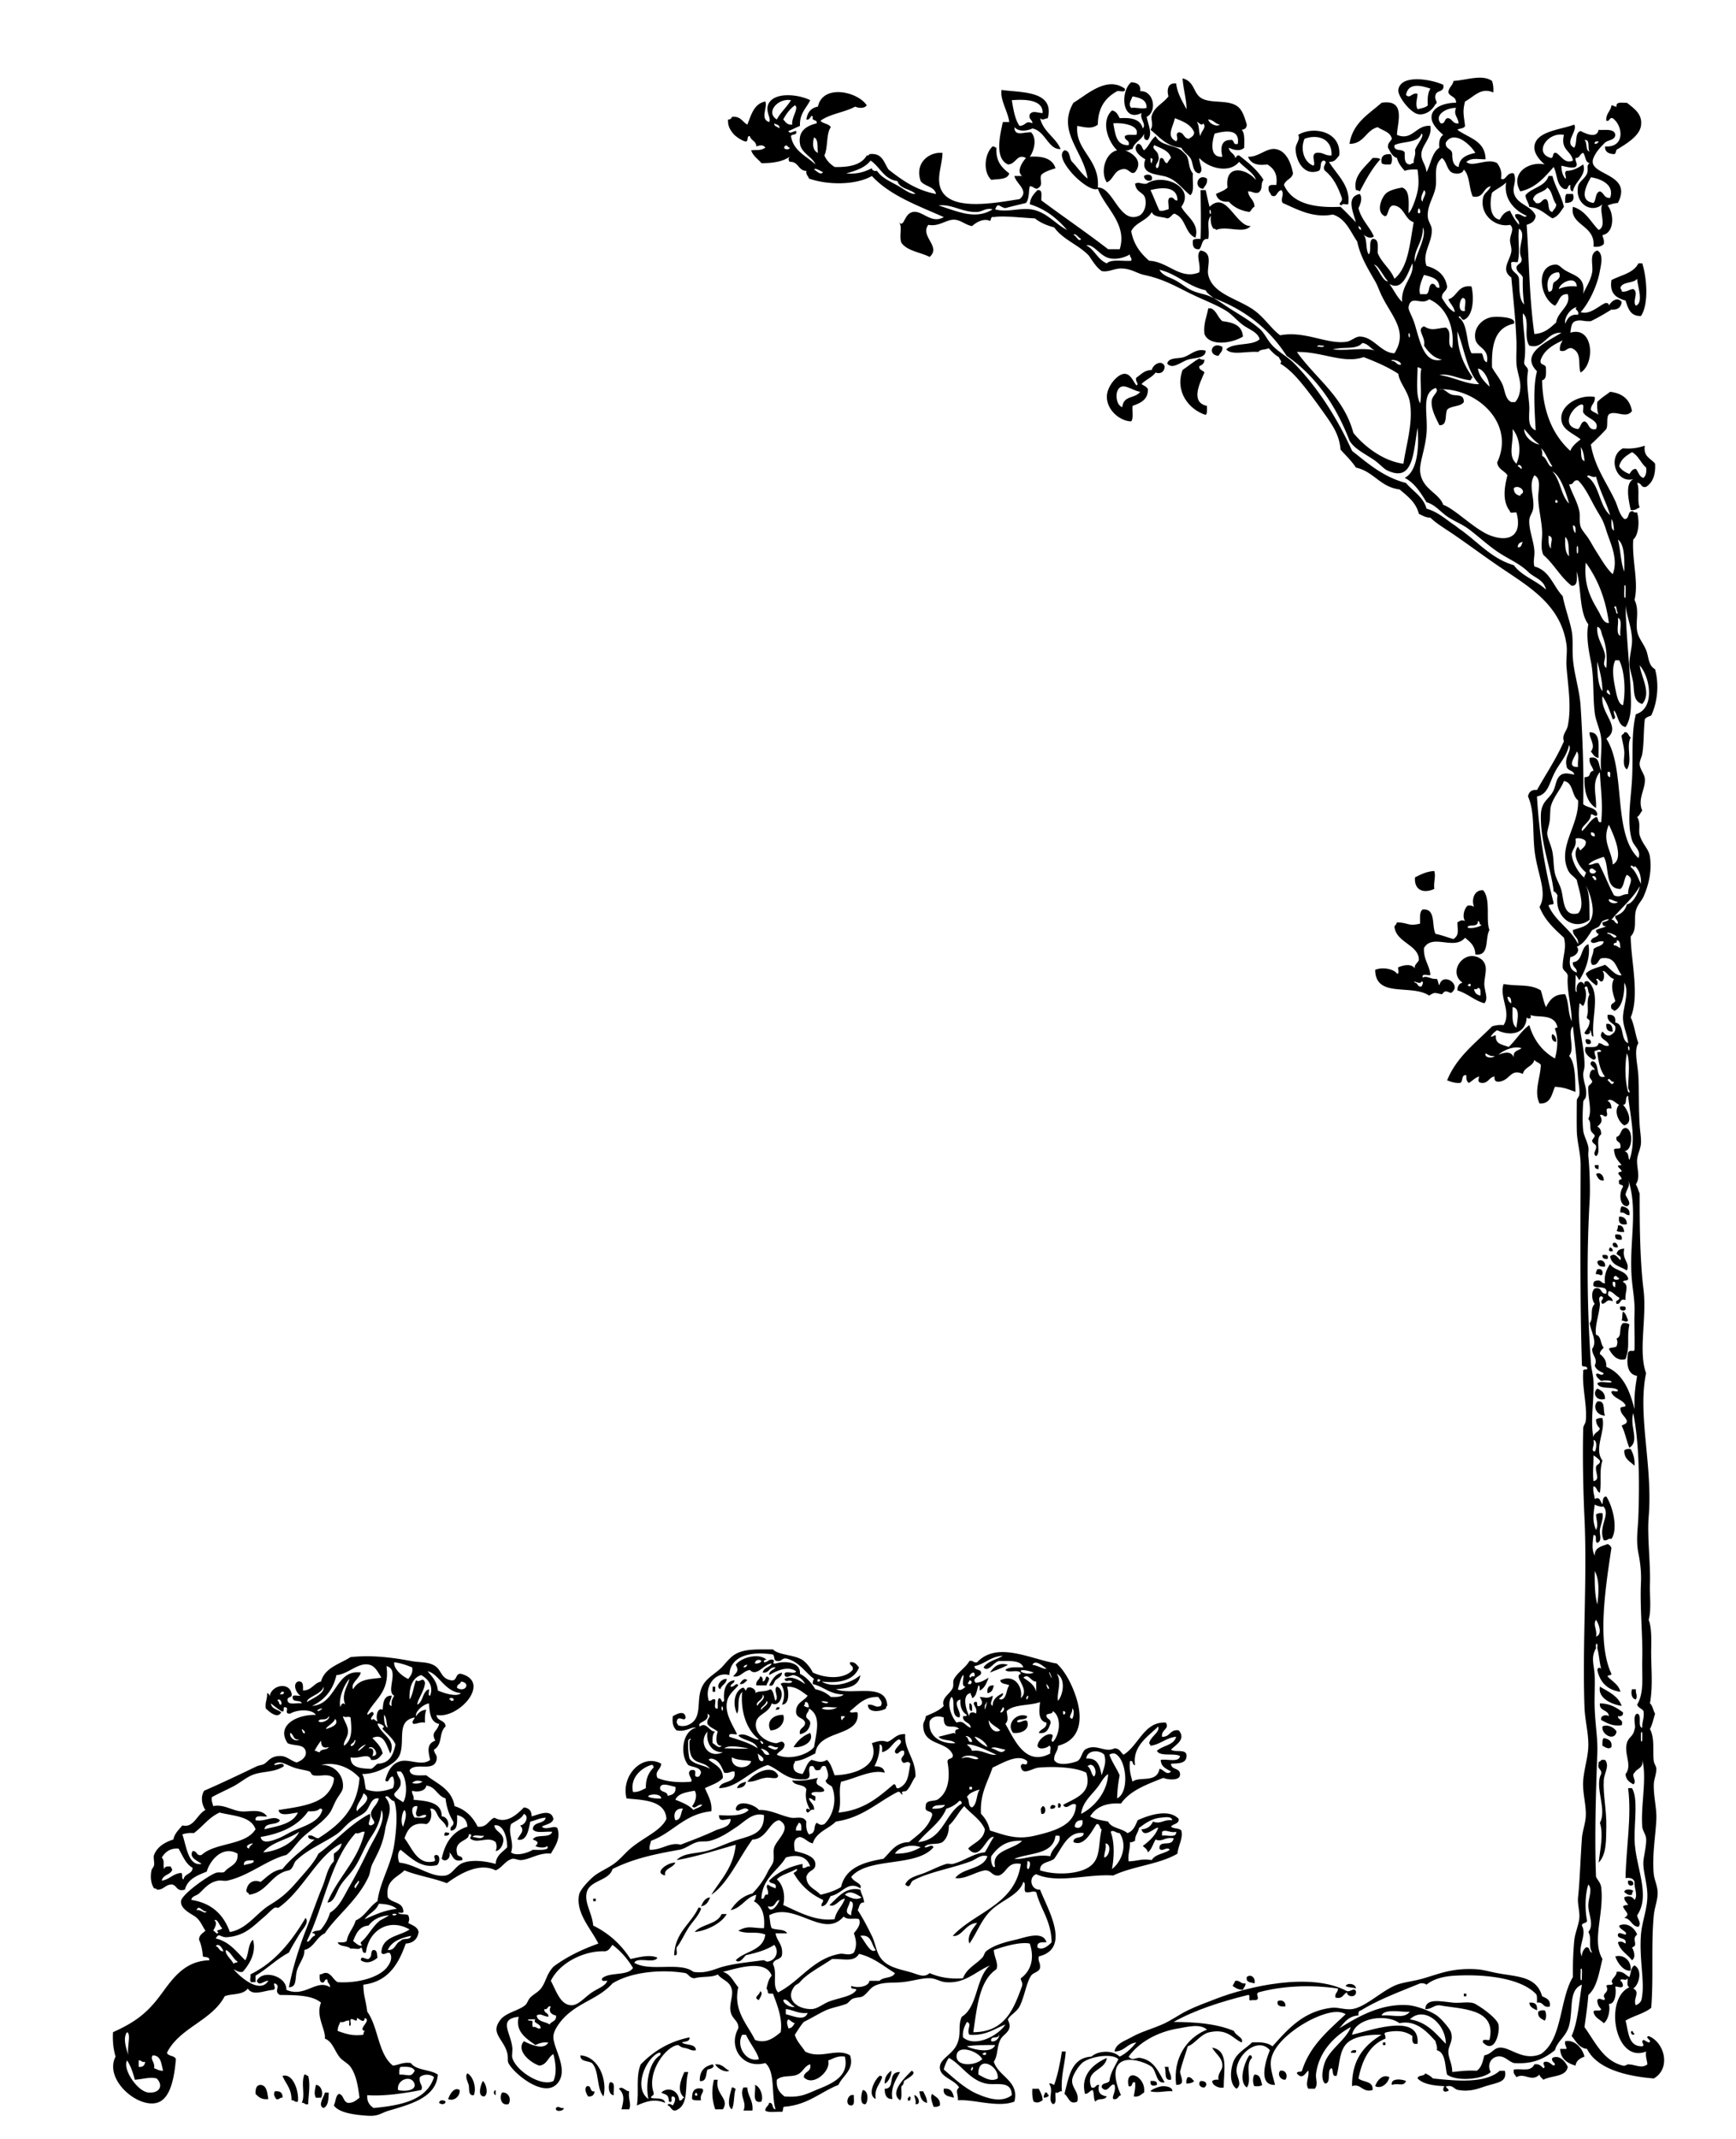 <svg xmlns="http://www.w3.org/2000/svg" viewBox="0 0 324.48 399.6"><g clip-rule="evenodd" fill-rule="evenodd"><path d="M269.76 15.84c.337 1.457-1.288.952-1.439 1.92-.331.759.594 1.449 0 1.68-.697 1.317-1.964 2.057-3.12 1.92-1.577-.186-3.996-3.434-3.84-4.56.42-3.059 6.32-1.947 8.4-.96zm-6.96 1.92c.828.757 1.062-.533 2.16-.24-.049 1.045-.49 1.963 0 2.88.708-.172 1.486-.274 1.92-.72-.097-1.297.009-2.392.48-3.12-1.79-.622-4.18-1.156-4.56 1.2zM214.32 21.84c.265 1.427 1.172 3.046.239 4.32-.749.11-.767-.513-.72-1.2-.435 1.246-1.827 1.533-2.16 2.88-.565-.005-.706.414-1.439.24 1.72.596 3.469 2.165 1.92 4.08-.911.676-1.123-1.006-2.641-.48-1.331.348-1.455 1.904-2.64 2.4-1.281-1.887-.324-5.521 1.92-6-1.646-1.567-3.149-5.369-.96-7.44.835.125 1.107.812 1.44 1.44 2.244-.164 3.924.236 4.319 1.92.742-.835-.583-1.646-.239-2.88-3.696 1.851-4.038-4.026-1.92-5.76 1.05.07 1.819.42 1.68 1.68 2.55-.168 3.23 3.8 1.2 4.8zm-2.88-1.68c.897-.152 1.816.245 2.88 0 .013-1.613-1.312-1.889-2.641-2.16-.18.625-.89 1.443-.24 2.16zm-3.36 2.88c.395 1.925.464 4.176 2.88 4.08.253-1.053-.812-.789-.72-1.68.397-.402 1.409-.191 2.16-.24.77-1.941-3.01-2.313-4.32-2.16zM301.68 28.8c-.968-.072-1.726-.354-1.68-1.44 3.816.261 3.381-3.871 1.44-5.28-.739-.179-.462.659-1.2.48-.123-1.403.837-1.723.96-2.88.431-.031.506.293.96.24-.16-1.041 1.113-.646 1.92-.72 1.592 1.214 2.956 2.247 2.64 4.32-.301 1.976-3.001 3.492-4.319 4.32-.49.066-.23.894-.72.96zM248.4 30.24c1.392 2.32 4.111 4.485 3.6 7.92-.349.131-1.24-.281-1.2.24-1.04-.347.253-.536 0-1.44-.701-2.019-1.603-3.837-3.12-5.04-.797-.9.776-1.597-.239-1.92-.896.065-.315 1.605-.96 1.92-2.687 1.032-4.267-1.783-4.32-4.08-.024-1.023.988-1.799.479-2.64 2.921-1.772 8.135-.571 7.681 3.84-.5.535-.8 1.281-1.92 1.2zm-4.56-4.32c-.859 1.891-.119 4.432 1.68 5.04.452-.544-.574-2.048.48-2.4 1.319-.2 1.639.601 2.88.48.17-3.09-2.53-4.039-5.04-3.12z"/><path d="M222.48 36.48c-1.521-1.145-2.646-3.113-5.04-3.6-1.84-.375-4.305-.578-3.36-3.12-.933-.489-2.571-1.798-1.44-2.88.841-.041.756.845 1.2 1.2.904-.696 1.225-1.976 2.16-2.64.879 1.826 3.392 1.587 4.8 2.64.082.061.877.834.96.96.59.885.304 2.302 1.2 3.36-.13 1.391.36 3.405-.48 4.08zm-6-7.44c.481 1.215-.94 1.761-.24 2.4.644-.236.249-1.511.72-1.92.783-.063.509.931 1.2.96.24-.32.396-.724.72-.96-.392-1.448-1.894-1.786-3.12-2.4-.63.75.73 1.044.72 1.92zm-1.2 1.44c.029-.601.458-.751-.24-.96.04.359-.09.886.24.96zM188.64 32.4c-.314 1.205-2.027 1.013-3.359 1.2-1.597-1.487-1.267-4.869.239-6.24.388-.067.414.227.721.24-.16 2.558 1.04 3.758 2.4 4.8zM259.92 30.72c-.638-.002-1.371.091-1.68-.24-.231-1.351.486-1.753 1.68-1.68.35.349.35 1.571 0 1.92zM258 29.76c-1.561 1.719-2.718 3.842-3.84 6-.193-.127-.39-.25-.72-.24-.617-2.721 1.828-4.394 3.119-6 .59-.032 1.16-.037 1.44.24z"/><path d="M215.28 33.6c-.46.432-1.478.067-1.44-.72.47-.445 1.77-.357 1.44.72zM290.16 32.88c.55 2.09 1.667 3.613 2.16 5.76-.611.829-1.065 1.815-2.16 2.16-1.354-.805-2.347-1.974-4.32-2.16-.128-.832-.642-1.278-.72-2.16 1.184-1.457 3.704-1.576 4.32-3.6h.72zm-3.6 4.32c.058.342.396.405.48.72 1.194.314 1.021-.739 1.92-.72.776.423.125 2.275 1.2 2.4.213-.507.73-.709.72-1.44-.744-.856-.699-2.501-1.68-3.12-.61.986-2.35.846-2.64 2.16zM225.6 33.36c.156 1.037-.414 1.345-.72 1.92-1.88-.202-1.04-3.02.72-1.92zM224.4 35.52h.96c.248 1.032.434 2.125.72 3.12 3.207-3.127 4.831 3.642 7.68 3.6-1.295 1.521-4.401-.131-6.479.72-.007-.233-.294-.186-.48-.24-.415-.545-.579-1.341-.479-2.4-.91 1.15-.154 2.532-.48 4.32-1.346-.146-1.06 1.34-1.68 1.92-1.066.106-1.307-.614-1.2-1.68.284-.276.849-.271 1.44-.24.13-2.824.03-6.603 0-9.12zm1.92 4.32c.065-.327-.149-.937-.24-.48-.06.327.15.937.24.48zM292.8 36.24h1.2c.358 1.086-.101 1.711-1.44 1.68 0-.638-.09-1.371.24-1.68zM306.96 49.2c.843 2.61 1.256 7.646-.24 9.84-1.989.069-2.421-1.419-2.88-2.88-1.686-.475-3.05-1.271-2.64-3.84 1.792-.927 4.145-1.295 5.04-3.12h.72zm-4.08 4.56c.014.307.308.333.24.72 1.007.127 1.341-.419 2.16-.48 1.093.641-.23 2.236.479 3.12 1.534-.581.281-3.729.24-5.04-.67.933-2.74.456-3.12 1.68zM225.84 57.6h.48c1.092.428 1.287 1.752 2.16 2.4 1.999.24 3.703.777 3.84 2.88-1.875 1.202-6.199 1.977-7.2-.48-.21-2.05.46-3.225.72-4.8zM228.48 64.8c.105.906-.474 1.127-.721 1.68-2.13-.117-1.32-2.813.72-1.68zM225.36 65.52c-.004 1.515-2.25 1.304-3.36 1.68-1.293.438-2.871 1.905-3.84.72.351-1.234 2.03-.839 3.12-1.2 1.3-.432 2.33-1.696 4.08-1.2zM225.12 67.2c-.002.718-.432 1.008-.96 1.2-.102.821.719.721.96 1.2-.806 1.888-2.738 5.552.479 6.24-.002.638.091 1.371-.239 1.68-3.117-.971-5.814-4.352-4.32-8.4 1.052-.708 1.997-1.522 3.12-2.16.21.186.54.258.96.24zM217.68 68.4c.043 1.136-.906 1.546-1.68 1.2-.668.932-1.878 1.322-2.64 2.16.425.295.972.468 1.199.96.026 2.026-1.42 2.58-2.88 3.12-.088.952.221 2.3-.239 2.88-1.937.013-4.526-1.952-4.561-4.56-.025-1.989 2.067-4.382 3.36-4.32 1.094.053 1.458 1.227 2.16 2.16.653-.221-.336-.75 0-1.44.868-.572 1.471-1.409 2.88-1.44.25-1.048 1.84-1.987 2.4-.72zm-8.88 4.8c-.228.654-.169 2.432.96 2.88.286-2.325 2.33-1.511 3.36-2.88-1.61-.212-3.57-2.165-4.32 0zM307.44 83.28c-.333 2.092 1.161 2.358 1.92 3.36.124 2.125-.475 3.526-1.681 4.32-1.053.252-.788-.812-1.68-.72.536 1.144-.057 3.416.48 4.56-.52.201-.819.622-1.681.48-.346-1.643-1.134-4.938.48-5.76-3.251.876-4.907-4.25-1.92-5.76 1.67.152 2.92-.119 4.08-.48zm.24 4.08c-1.007-.833-1.424-2.255-2.64-2.88-1.036.644-2.094 1.266-2.4 2.64.426.694 1.118 1.122 1.92 1.44.309-.412.497-.944 1.2-.96.511.53.581 1.5 1.44 1.68.41-.388.6-1.004.48-1.92zM297.36 140.4c1.008-1.193-.405-2.522-.24-3.6 2.186-.025 1.579 2.741 1.68 4.8-.8-.08-1.04-.72-1.44-1.2zM303.6 136.8c.821-.101.722.719 1.2.96-.934 1.775.408 4.38-.72 6-.968-.731-.383-2.31-.48-3.36-.101-1.086-.344-1.822-.479-2.64-.18-.66.48-.48.48-.96zM268.08 162.72c.34 1.088-.149 1.857 0 3.36-1.948.893-3.79.297-3.6-2.16 1.06-.54 2.11-1.09 3.6-1.2zM277.44 187.44c-1.948-.533-3.116-1.844-5.04-2.4.019-.781.307-1.293.96-1.44-2.97-2.128.567-6.689 3.6-4.32 1.252 1.173.602 2.602.48 4.32-.1 1.35.89 2.96 0 3.84zm-3.12-3.36c.81.73.73-.89 0 0zm1.2.72c.106.694.507 1.094 1.2 1.2-.003-.636.134-1.413-.479-1.44-.04.28-.38.26-.72.24zM300.24 191.28c1-.12 1.151.608 1.2 1.44-.95.07-1.3-.46-1.2-1.44zM290.16 193.2c.502.218.731.708.72 1.44-.83.08-1-1.13-.72-1.44zM296.4 194.16c.627-.068 1.032.087.96.72-.45.47-1.16.14-.96-.72zM298.08 217.68h.72v.721c-.52.04-.76-.2-.72-.72zM299.76 220.56c-.953.073-1.144-.616-1.439-1.199.65-.53 1.51.27 1.44 1.2zM304.56 227.04c-.759.039-.802-.638-1.68-.48-.076-.556.039-.921.24-1.199.86.18 1.6.48 1.44 1.68zM302.64 227.28c.948.012 1.429.491 1.44 1.439-1.18.22-1.66-.26-1.44-1.44zM302.4 228.96c.945-.146 1.062.537 1.199 1.2-.591.031-1.156.036-1.439-.24.19-.21.26-.54.24-.96zM301.92 230.64c.82-.1 1.367.073 1.2.96-.82.1-1.37-.07-1.2-.96zM302.4 233.04c-.628.067-1.033-.088-.96-.72.41-.43.94.07.96.72zM300.96 233.04c.295.104.493.307.48.72-.83.21-.82-.37-.48-.72zM302.88 235.44c.254-.895-.505-.775-.72-1.2.146-.653.659-.94 1.439-.96-.529 2.042 1.161 2.625.48 4.08-1.168-.753-2.893-.948-3.12-2.641.92-.8 1.44.34 1.92.72zM299.52 234.48c.627-.066 1.201-.08.961.721-.63.07-1.03-.09-.96-.72zM300 236.64c-.896.096-1.408-.191-1.44-.96.62-.55 1.62-.03 1.44.96zM298.56 237.12c.752-.111 1.071.209.96.96-.457.45-.434-.143-1.199 0-.1-.5.16-.64.24-.96zM302.88 244.08c.38.02.916-.115.96.24.26.84-1.47.64-.96-.24zM303.36 245.04c.561.319.688 1.072.96 1.68-.457.45-.604.026-1.2 0 .22-.91.01-1.13.24-1.68zM303.36 247.2c.557-.077.921.038 1.199.24-.568 2.66.196 3.955-.72 6.479-1.515.466-2.534-.757-3.12-1.92.308-.333 1.134-.146 1.44-.48.216-.702.216-.737 0-1.439 1.14-.45.28-2.12 1.2-2.88zM298.56 259.44c.788.332 1.468.772 1.44 1.92-1.7.49-2.41-1.15-1.44-1.92zM298.56 261.84c1.643-.282.98 1.74 1.44 2.64-1.49.01-2.38-1.61-1.44-2.64zM304.8 270.72c.445.836.791 1.77.72 3.12-.812-.787-1.986-1.213-1.92-2.88.28-.2.64-.32 1.2-.24zM188.4 311.04c-1.02.581-2.223.978-3.36 1.439.71-1.09 1.67-1.96 3.36-1.44zM142.08 313.2c.422.058.547.413.48.96.493-.067.479-.642.72-.96 1.031.319.066 1.072 0 1.68h-1.92c-.13-.93.61-.99.72-1.68zM135.84 313.68c-.076.965-.984 1.096-1.2 1.92-1.01-.45.13-2.05 1.2-1.92zM139.68 313.92c-.416.304-.629.812-1.44.72.29-.46.82-1.31 1.44-.72zM185.76 314.88c-.154.726-.375 1.385-1.2 1.44-.1-.98.25-1.51 1.2-1.44zM133.2 315.12h.48v.96h-.48v-.96zM299.04 315.12c1.615.944 3.4 1.72 4.08 3.6-2.1-.32-4.49-1.56-4.08-3.6zM305.04 315.6h.72c-.054 1.003.391 1.134 0 1.92-.87-.18-.94-1.3-.72-1.92zM181.2 318.24c.613.026.477.804.479 1.439-.61-.03-.48-.8-.48-1.44zM299.04 318.24c1.974.026 3.159.841 4.32 1.68.072.633-.333.788-.96.72.023.776 1.087.513.72 1.681-1.867.267-2.741-.459-3.84-.96-.219-.969 1.074-1.058 1.439-.721-.07-1.29-1.85-.87-1.68-2.4zM145.2 318.96h.48c.112.512-.343.457-.72.48.04-.19.24-.24.24-.48zM192 320.64c-.065.896-1.604.315-1.92.96.332.627 1.557-.596 1.92 0 .508 1.346-.864 2.355-2.64 2.16-1.42-1.76.81-3.97 2.64-3.12zM302.16 323.52c-.339 1.902-2.892.578-2.641-.96.87-.51 2.27.2 2.64.96zM151.44 323.76c.898 1.839-1.889 2.908-3.12 2.641.74-1.18 1.73-2.11 3.12-2.64zM299.76 324.72c.863.178 1.604.477 1.44 1.681-.538.541-1.203-.016-1.681-.24-.03-.59-.04-1.16.24-1.44zM300 328.8c.92 1.176-.151 2.354-.24 3.84-.151 2.537.551 5.718.48 8.641-.059 2.411.097 5.161-1.44 6.72.321-2.655.931-5.307.24-7.44 1.388-2.549-1.072-6.719.24-9.119.178-.979-.773-.827-.48-1.921-.132-.531.458-.341.48-.72h.72zM145.44 331.68c.034.994-1.67.25-2.4.48-1.216.144-1.923.797-3.36.72 1-1.46 4.53-3.5 5.76-1.2zM139.44 332.88c-.101.859-.765 1.155-1.68 1.2.2-.76.92-1 1.68-1.2zM304.32 334.08h.72c1.167 1.896.415 6.24.479 9.6.096 4.964 3.108 10.354.48 14.16.074.73.894 1.436.24 2.16-1.326-.113-1.334-1.546-2.641-1.68 1.292-.779.066-1.12-.239-2.16.213-.187.542-.258.96-.24-.214-.507-.731-.709-.721-1.44.805-.418 1.533-.14 1.92.48.714-.886-.133-2.258 0-3.36-.182-.618-.766-.833-1.68-.72.08-5.55 1.17-11.43.48-16.8zM197.76 336.96c.7-.353.7 1.073 0 .72v-.72zM197.28 337.44c-.058.422-.413.547-.96.479-.11-.75.6-.86.96-.48zM194.88 337.44c.722.01.697 1.703-.24 1.439-.1-.93-.26-.85.24-1.44zM84 342.48c-.058.423-.413.548-.96.48.029-.89.349-.6.96-.48zM126.24 348c-.566 1.122-2.188 1.039-1.92 2.4-2.3-.51.57-2.52 1.92-2.4z"/><path d="M304.32 351.36c.627-.068 1.032.087.96.72-.45.47-1.16.14-.96-.72zM305.28 353.28c-.127.192-.251.39-.24.72-.83.19-1.014-.267-1.44-.48 0-.7 1.36-.57 1.68-.24zM132.72 354.48c-.303.818-.705 1.535-1.68 1.681.35-.77.68-1.56 1.68-1.68zM110.88 354.72h.48v.48h-.48v-.48zM130.56 356.4c.279-.039.427.053.48.239-.517 1.388-1.648 2.417-2.4 3.601-.762 1.197-1.277 2.474-2.16 3.6-.145.495.387 1.667-.48 1.44.17-4.31 3.15-5.81 4.56-8.88zM135.84 357.6c-1.086 1.892-4.01 3.167-6 3.36 1.276-1.524 4.217-1.384 5.04-3.36h.96zM46.8 368.88c4.67-2.29 7.709-6.211 10.32-10.56.746.906-.579 2.092-1.2 3.12-.677 1.12-1.435 2.367-1.92 3.359-2.31 1.21-4.015 3.025-6.24 4.32v1.2h-.48c-.867.23-.335-.94-.48-1.44zM306 361.44c-1.2.87.42 1.967-.96 2.399.393.681.76 1.869 0 2.4-.852-1.149-2.239-1.761-2.64-3.36.716-.286.815-.066 1.439.24.22-1.18-1.168-.752-1.439-1.44-.088-1.018 1.04-.21 1.439-.239.527-.543-1.175-.894-1.2-1.681 1.52-.73 2.96.51 3.36 1.68zM69.84 364.32c.728-.008.598.842.72 1.439-.817.706-1.987 1.256-3.12.48.01-1.207 1.273.329 1.68-.48.465-.26.058-1.38.72-1.44zM304.8 368.16c-1.188.248-2.469-1.327-2.88-2.641 1.46-.42 3.05.68 2.88 2.64zM234.48 370.56c-.651-.229-1.655-.104-1.44-1.199.72-.6 1.7.08 1.44 1.2zM230.88 370.08c.955-.155.965.635 1.92.479.037.598-.377.743-.479 1.2-.89.01-1.392-.368-1.92-.72.12-.36.36-.6.48-.96z"/><path d="M253.44 372c.231 1.278-1.663 1.18-1.681.24-.729.312-.763 1.316-2.16.96-.157-.878.52-.921.48-1.681-5.131-.764-10.511-.484-14.88.721-.648.408.461 1.204-.48 1.439h-.72c-.944.385-.084-1.036-.72-.96-5.072 1.248-9.858 2.782-13.92 5.04 4.093.02 8.007.308 11.279 1.681.265.864 1.942 1.295 1.44 2.159-1.725-.767-2.604-2.64-6-1.92-1.694.359-2.755 2.223-4.08 2.641-.459 1.621-1.05 3.11-1.44 4.8.197 1.054 1.07 2.431-.72 2.399-.634-5.041 2.027-8.846 5.76-10.319-1.32-1.203-3.755-.481-5.279-.24-4.054.642-7.536 2.688-9.36 5.28.714.914 1.348.1 2.16.239 2.598.449 3.359 2.526 4.56 4.561-1.588.364-1.455-2.01-2.399-2.88-.557-.513-3.24-1.692-5.04-1.2-2.672.729-1.737 4.216-.721 6.48-.586.134-.511.928-1.439.72-.326-.502.594-1.361.24-2.641-.748-.51-1.301 1.866-2.4.48-.084-.964 1.127-.633 1.44-1.2.22-1.7 1.068-2.771 1.68-4.08-1.101-1.102-4.8-.594-6.48.48-.927.593-2.091 2.568-2.159 3.359-.145 1.647 1.401 2.25.96 4.08-1.496.686-1.571-.815-2.4-1.439.828-3.173 1.254-6.747 5.04-6.96 1.252-1.158 4.046-1.253 5.28 0 1.289-.631 2.231-1.608 3.12-2.641-1.742.179-2.168 1.673-4.08 1.681.208-1.468 1.951-1.984 3.12-2.641 1.878-1.055 3.397-1.391 5.76-2.399 1.655-.707 3.19-1.861 4.8-2.641 1.709-.827 3.439-1.449 5.28-2.159 5.912-2.284 17.665-5.079 24.479-1.44.63.2 1.32-.73 1.68 0z"/><path d="M253.44 371.52c-.55-.25-1.448-.151-1.921-.479.24-.63 1.92-.48 1.92.48zM142.08 372c.684.395-.115 1.302-.24 1.68-1.22-.51.25-.97.24-1.68zM273.6 372.48h.48v.48h-.48v-.48zM240.24 374.88c-.805.005-1.601 0-1.44-.96.52-.44 1.63-.04 1.44.96zM277.2 381.6c-.247-.806.746-.373 1.2-.479 1.434-6.016-5.357-5.707-9.36-6.48-1.132-.012-1.466.774-2.64.721.092-2.175 3.026-1.402 5.279-1.2 1.351.121 3.104-.316 4.08.24 1.848 1.051 4.101 2.855 4.32 3.84.33 1.47-.71 5.62-2.88 3.36zM285.84 374.16c1.087-.127 1.567.353 1.44 1.439-.62-.34-1.36-.56-1.44-1.44zM288.72 375.6c.354.35.354 1.571 0 1.92-.592-.367-1.354-.564-1.2-1.68.28-.2.64-.32 1.2-.24zM305.04 379.44c.261.059.163.477.479.479-.21.65-1.06-.2-.48-.48zM128.88 380.64c.083.883-.874.726-1.44.96.774.587 2.562.158 2.64 1.44-.929.218-.988-.273-2.4-.48-.425-.062-.813-.489-.96-.479-2.113.14-5.886 4.898-4.56 8.88.175.655-.477.483-.48.96.448.328 2.453-.255 2.64.96-2.071-.848-3.535-.255-5.28.48.433-2.769-.248-5.317.72-7.681 2.34-2.38 5.2-4.24 9.12-5.04zm-7.68 11.52c-.58-2.549.004-6.882 2.16-8.16.053-.302.374-.49-.24-.48-2.45 1.04-4.81 6.61-1.92 8.64zM296.16 384.24c-.818.302-1.536.704-1.68 1.68-1.553-.447-2.764-1.237-2.881-3.12h1.2c.006-.565-.413-.706-.24-1.439 1.67-.35 3.2 1.2 3.6 2.88zM258.48 381.6h.479v.48h-.479v-.48zM226.56 382.56c3.134.546 2.163 4.118 2.16 7.44-.527.229-2.101-.199-2.16-1.2.279-.201.644-.316 1.2-.24-.242-1.163.735-1.756.721-2.64-.02-1.53-1.27-2.16-1.92-3.36zM253.44 383.04c.241.722-.535.425-.96.479.06-.42.41-.55.96-.48zM198.48 383.28h.72c-.171 2.549-.938 4.502-.72 7.439-.579-.098-.522.438-1.2.24-.104.776.315 2.076-.48 2.16-1.094-.841.259-2.499-.72-3.84.502-.102.636.164.96.239.66-1.9 1.11-4 1.44-6.24zM108.48 384c3.528.244 5.059 4.734 4.32 7.68-1.341-1.459-.76-4.84-2.16-6.239-.73-.47-2.2-.2-2.16-1.44zM233.52 384c.409-.088.453.188.48.479-1.363 1.252.078 4.341-.96 5.521-1.69-1.19-.32-4.96.48-6z"/><path d="M293.04 386.16c-.363 1.957-3.077 1.562-4.56 2.399-.24-.32-.649-.471-.721-.96-1.557 1.491-2.768-.434-4.319.48-.214-.427-.671-.61-.48-1.44 1.599-.197 3.148.485 3.84-.96.945-.145 1.246.354 1.681.721.656-.219-.427-.842.239-1.2.906-.106 1.127.473 1.681.72.778-.416-.624-.629-.24-1.44 1.32-.67 2.44.7 2.88 1.68zM206.88 384.48c-.307 2.493-4.188 2.149-2.88 5.521.896.257.684-.596 1.44-.48-.387 1.587.432 1.968 1.439 2.16-.558.859-1.395.149-2.16.96-.378-.501-.166-1.594-.479-2.16-.624.097-.724.717-1.44.721-.92-3.58 1.68-5.67 4.08-6.72zM133.2 385.68c.547.544-.346.872-.96.96-.365.836-.072 2.329-1.44 2.16-.07-1.91.9-2.78 2.4-3.12zM133.68 385.68c1.396-.116 1.754.806 2.64 1.2-.76.42-2.27-.44-2.64-1.2zM217.68 386.16h.721c-.06 1.019.627 1.292.479 2.399-1.45.25-.8-1.6-1.2-2.4zM166.56 386.88c.21.46-.412 2.14-1.199 2.4-.06-1.26.54-1.86 1.2-2.4zM170.4 386.88c1.183.503-.957 1.516-1.44 1.92-.033.447-.158.803-.479.96-.078.882.204 2.125-.24 2.641-2.15-1.48 1-4.34 2.16-5.52zM239.28 386.88c1.092-.229 1.511 1.009.96 1.68-.92.05-1.53-.99-.96-1.68zM281.28 386.88c.464 2.167-1.319 2.163-3.601 2.88-1.158.364-2.799 1.124-5.04.72-.88-.08-.969-.95-2.159-.72-.796.077.936.743 0 .96-.941.307-.805-.656-.48-.96-2.064-.096-3.963-.357-5.04-1.439.07-.73 1.27-.331 1.44-.96.543.257 1.055.544 1.439.96 4.399.468 9.837.969 12.48-1.44h.96zM127.92 387.12h.72c-.768 2.63.301 6.196-2.4 7.2-.843.042-.79-.811-1.44-.96.036-.598.813-.07.96 0 .276-.397.813-1.578 0-1.681-.636-.076.225 1.345-.72.96-.072-1.473-.662-1.226-1.44-1.68 1.062-1.066 3.138-.639 3.36 1.44.655.175.483-.478.96-.48-1.5-1.22-.68-3.31 0-4.8z"/><path d="M168.24 387.12c-.83 1.491-1.808 3-1.44 5.04-1.149.029-1.44-.8-1.439-1.92 2.14 0 .33-3.18 2.88-3.12zM87.36 387.36c1.062.542 1.757 2.718 1.2 4.08-1.104.144-.784-1.137-.96-1.921-.182-.62-.742-1.59-.24-2.16zM55.68 392.64c-.679.198-.622-.338-1.2-.239.066-2.146-1.076-3.085-1.68-4.561 2.061-.57 3.119 3.07 2.88 4.8zM56.88 387.6c.388-.067.413.228.72.24.472 1.634.015 3.898 0 5.28-.678.198-.622-.338-1.2-.24.704-1.4-.175-3.51.48-5.28zM213.84 390.96c-.574.306-.884.876-1.92.72.118-.842.357-1.562.24-2.64-.82-.18-.305.975-1.2.72-.81-3.62 3.32-1.86 2.88 1.2zM234.48 387.6c1.145-.024 1.151 1.088 1.439 1.92-.283.276-.849.272-1.439.24-.36-.39-.36-1.77 0-2.16zM164.4 387.84c.278-.039.427.053.479.24-.384 1.376-1.49 2.03-1.2 4.08-1.71-.82-.1-3.72.72-4.32zM259.68 388.08c-.216 1.13-1.476 2.273-2.64 1.68.31-1.04 1.42-2.33 2.64-1.68zM222 388.08c.7-.061.828.452 1.2.72-.296.345-.825.455-1.44.48-.08-.56.04-.92.24-1.2zM133.44 388.56h.72c-.571 2.779 2.273 3.438.96 5.521h-1.44c-.57-1.68-.74-3.4-.24-5.52zM262.8 388.8c-.448 1.118-1.407.311-2.64.72-.29-1.35 2-1.06 2.64-.72zM90.24 388.8c.586.359 1.158 2.521.24 2.88-1.374-.04-.546-2.33-.24-2.88zM215.04 388.8c.688-.047 1.31-.029 1.2.72-.6.21-1.29.31-1.2-.72zM224.4 388.8c1.105-.066 1.389.697.72 1.2-.78.08-1.28-.65-.72-1.2zM114 389.04c1.174-.134.573 1.507.72 2.4-.98-.01-1.11-1.78-.72-2.4zM48.72 389.52c1.216.145 1.208 1.512 1.44 2.641-1.296.176-1.833-.406-2.4-.96-.006-.89.107-1.65.96-1.68zM59.04 389.52c1.037.022 1.456 1.607.96 2.4h-.96c-.405-.79-.142-1.53 0-2.4zM141.12 389.52c1.002.344 1.605 2.145 1.2 3.12-1.89.45-1-1.88-1.2-3.12zM109.68 389.76c.989-.188.451 1.149 1.44.96-.045.676-.417 1.022-1.2.96-.28-.47-.79-1.34-.24-1.92zM219.12 390.72c-1.139-.149-2.608.369-4.08 0 .142-.394 1.808-.98 2.4-.96.64.02 1.76.2 1.68.96zM117.6 390.72c-.227 1.426.463 2.395 0 3.36h-1.44c.455-1.718.614-2.776-.48-3.84.65-.58 1.17.43 1.92.48zM136.8 390c.388-.067.413.227.72.24-.403 1.116-.218 2.822-.72 3.84-1.11-.64-.23-3.2 0-4.08zM138.96 390h.72c.082 1.678 1.137 2.383.96 4.32h-1.68c.71-1.62-.84-2.73 0-4.32zM85.92 390.48c.104 1.305-1.25 2.159-2.16 1.681.327-.87 1.092-2.32 2.16-1.68zM131.28 390.24c.512.582-.571 1.024-.24 2.16-.638-.003-1.371.09-1.68-.24-.04-1.32.31-2.25 1.92-1.92zm-1.2.72c-.73.81.89.73 0 0zM176.4 390.24c1.372-.172 1.694.705 1.92 1.68-.92-.28-2.12-.28-1.92-1.68zM192.96 390.24h1.2c.297.663.701 1.219.72 2.16-.601.348-.942.581-1.68.239-.25-.63-.29-1.47-.24-2.4zM92.64 390.48v.961a.513.513 0 010-.96zM161.28 390.48c1.1.128.997 2.218.48 2.641-1.17.18-.76-2.13-.48-2.64zM51.36 390.72c.979-.099 1.514.246 1.44 1.2-.578-.099-.521.438-1.2.24-.306-.62-.527-.72-.24-1.44zM171.84 390.72h.72c.298.663.701 1.22.721 2.16-1.01-.19-1.28-1.12-1.44-2.16zM60.72 390.96h.72c-.032 1.248-.078 2.481-.96 2.88-1.199-.45.142-2.16.24-2.88zM93.84 390.96c1.208-.147 1.821 1.241 1.2 2.16-1.431.37-1.724-1.34-1.2-2.16zM195.36 390.96c.532-.132.342.458.72.48-.158.321-.513.446-.96.479-.1-.5.16-.64.24-.96zM174.24 391.2c.604.596 1.576.824 1.439 2.16-.278.201-.644.316-1.199.239-.18-.68-.71-1.81-.24-2.4zM159.6 391.44c-.075.725.267 1.866-.48 1.92-1.29.05-.72-2.3.48-1.92zM170.88 391.44c.726.038 1.415 1.838.24 1.68.14-.78-.16-1.12-.24-1.68zM169.92 391.68c.466-.095.351 1.094-.24.721v-.48c.2.04.23-.09.24-.24zM83.28 392.64c-.024.611-.894.567-1.2.24.024-.61.894-.57 1.2-.24zM105.36 393.84c.145.549-1.661.872-1.44 0 .5-.52.68.12 1.44 0z"/><path d="M205.2 35.28c-1.039.5-3.476-1.392-4.8-2.88-1.149-1.291-2.712-3.51-1.44-4.32 1.143.057.838 1.562 1.44 2.16.992 1.007 1.746 2.253 2.88 3.12-.712-5.054-5.797-8.781-2.641-14.16 2.486-1.468 6.196-5.062 9.601-2.64.227.867-.945.334-1.44.48-2.114 1.166-3.576 2.984-3.6 6.24-1.097.859-2.277.529-3.84.24-.459 4.619 4.252 6.147 3.84 11.52 2.87-.123 4.029 6.867 7.68 5.28.779-.338 1.473-1.619 1.2-3.12-.261-1.438-1.671-1.042-1.92-2.88.8-.417 1.064.121 2.16 0 3.091-2.07 9.172.641 6.479 4.32.896 1.765 3.47 3.062 2.641 5.76-1.901-.739-1.796-3.484-3.601-4.32-.631-.561-.909.687-1.68.72-1.003-.357-2.538-.182-2.88-1.2-.844 1.637-3.043 1.917-3.84 3.6.456 2.504 1.766 4.154 3.359 5.52 3.497.122 5.812 3.652 9.36 2.16.331-1.643-.726-3.25.24-4.08 2.503.423 1.098 3.053 1.439 4.56.808 3.559 5.39 4.393 8.4 6.48 2.133 1.479 3.309 3.549 5.04 4.8 4.729-.896 8.794 1.792 12.479 1.2.752-.121 1.645-.969 2.4-.96 2.592.03 3.965 3.069 6.479 3.12 2.64-4.133-.525-6.898-2.399-10.8-.48-.999-.706-1.771-1.2-2.64-1.182-2.082-2.745-4.493-3.36-7.44-1.309-1.891-2.123-4.276-4.56-5.04-3.692.73-6.763-1.018-9.36-2.16-.504-.729.404-1.627-.24-2.4-.94.153-.824 1.628-1.92.96-.103-.457-.517-.603-.479-1.2-.14-.86.71-.73 1.439-.72.304-2.143-.543-3.137-1.68-3.84-1.623.232-3.069-.009-3.6-1.439 1.868.117 3.413-1.626 5.04-1.44 1.905.218 2.95 2.27 3.359 4.56-.212 1.068-1.41 1.149-1.68 2.16 1.493 3.387 5.433 4.328 10.56 4.08 1.005.916 1.918 1.922 2.881 2.88-.528-1.958-1.881-4.746.72-5.28.603.778.071 2.025-.24 2.64.537 2.184 2.036 3.404 2.88 5.28-.753.633-1.664-.113-2.16-.48 1.062.617.499 2.862 1.2 3.84.583-.617-.09-2.49.72-2.88 1.256-.056.928 1.472.96 2.64.76 1.881 2.37 2.911 3.12 4.8 2.602-2.119 2.874-6.566 3.601-10.56-1.695-.545-1.699-2.781-3.601-3.12-1.362-.235-1.056 2.455-1.92 1.92-1.451-.783-.612-3.161.24-4.08.689-.743 2.265-1.042 3.12-1.2 1.5.5 1.209 2.791 1.2 4.8.656-.565 1.413-2.843 1.68-4.08.302-1.402.164-2.816 0-4.08-.927-.047-1.769-.009-2.4.24-.587-.693-1.192-1.367-1.439-2.4-.914-.286-1.228-1.173-1.68-1.92-.106-.906.473-1.127.72-1.68-.295-1.306-1.697-1.502-2.641-2.16-2.245.555-2.494 3.106-5.279 3.12.615-3.944 3.588-5.531 6-7.68 4.707-.724 2.894 3.917 2.88 6 2.891 1.208 3.522-1.916 6.24-1.68.364 2.237-1.631 3.559-1.681 5.28-.036 1.278.799 1.833.96 3.36.816-1.504 1-3.641 2.4-4.56-.13-1.17.103-1.977.72-2.4-1.056-.941-2.379-2.193-2.16-3.6.256-1.64 2.461-2.4 4.561-2.4.052-1.172-1.132-1.108-1.44-1.92.058-.983.815-1.265.96-2.16 2.457-.148 5.357-1.286 7.2 0 .202.598.314 1.286.24 2.16-2.324-1.028-3.573.782-5.28 1.68-.496 1.927-.238 2.491 0 4.56-.175.545-1.015.425-1.439.72 2.055 1.544 5.212 1.987 5.279 5.52-1.763.003-2.51-.321-3.6.48 1.101 1.129 3.951-.799 5.76.24.497.703.935 1.466.72 2.88.911.613 1.016-1.286 2.4-.96.598 1.458-.265 2.419 0 3.6.508 2.263 3.311 2.357 4.08 4.32-.103 1.018-.819 1.42-1.68 1.68.458 6.759.484 13.675 1.439 20.4 1.963-.118 2.976-1.184 4.08-2.16.264-2.083 2.845-3.041 2.16-5.28-1.63-.109-1.562 1.479-2.4 2.16-2.812-1.433-3.688-7.385 0-7.68.849-.068.952.528 2.16 1.2 1.686.938 3.588 1.193 3.12 4.32.386-1.114 1.385-2.412 1.68-4.08.247-1.394-.645-3.531.96-4.08 1.267.647.648 2.885.48 3.84-.507 2.878-2.128 6.09-3.6 7.68 1.702.535 3.239-1.045 4.56-1.68.481-.082.751.049.72.48.396-.775 1.562-1.778 2.4-.72-.115 1.005-.713 1.527-1.92 1.44-1.234.766-2.495 1.505-3.84 2.16-1.377.109-1.822-.342-2.88 0-.794.247-.81 1.271-.961 2.16 4.403-1.324 4.655 5.834 1.921 7.44-.561-1.517.368-3.706-1.681-4.56-.98-.101-.97.79-2.16.48-.139-.939.207-1.394.48-1.92-1.738.821-3.393 1.728-4.08 3.6-.295 1.094.842.758.96 1.44.013 1.052.168 2.248-.72 2.4.139 6.021 2.057 10.263 5.279 13.2.381-.979 1.178-1.542 1.921-2.16-1.639-1.314-3.668-1.829-3.601-4.08.074-2.465 3.472-4.327 6.24-3.84.153 1.193-.729 1.351-.72 2.4.361.438 1.035.564 1.439.96-.248-.631-.287-1.473-.24-2.4.68-.761 1.597-1.284 2.4-1.92 2.288.272 3.707 1.413 4.08 3.6-1.024 1.403-2.853-.024-4.08.48-.868.332-.302 2.099-.72 2.88a46.57 46.57 0 01-2.88 2.88c.687 4.166 2.922 7.05 4.56 10.56.504 1.081.708 2.458 1.68 3.36 1.133.092.456-1.624 1.681-1.44.038.281.438.203.72.24.55 1.904.181 4.317-.72 5.04-.271 3.86 1.04 7.942.239 11.28.939 1.914.192 3.863.48 5.76.198 1.308 1.14 2.3 1.68 3.6.524 1.261.344 2.827 1.681 3.6.812 3.03.391 6.271-.721 8.64-.445.194-.97.31-1.199.72-.259 2.298-.137 4.513-.48 6.48-.104.6-.52 1.264-.479 1.92.056.939.877 1.779.96 2.64.19 1.988-1.43 3.77-.48 6-.333.387-.495.945-.96 1.2.734 1.064.219 2.423.48 3.36.491 1.761 1.699 2.533 1.92 4.08.408 2.861-.336 5.474-1.2 7.44-.343.778-1.177 1.541-1.44 2.64-.404 1.685.295 3.489-.96 4.8.053 4.587 1.708 11.049 0 15.12.698 1.381.856 3.304 1.44 4.8-.891 1.398-.105 3.971 0 6.24.131 2.82.044 6.118.24 9.12.069 1.075.302 2.401.239 3.359-.07 1.101-.668 2.106-.72 3.12-.082 1.594.67 3.225-.24 4.561.322.478.458 1.143.721 1.68-.012 5.945.053 12.547.72 18 .647 5.296-1.021 11.48.479 15.6-1.636 7.779 1.287 17.303.48 26.881-.297 3.525.366 8.57.24 12.479-.072 2.222.294 4.831-.24 6.72.503 1.209.524 3.272.479 5.28-.077 3.479.388 6.837-.239 10.32.529.43.586 1.334.96 1.92-.299.981-.518 2.043-.96 2.88.953 1.799.464 4.083.72 6 .066.496.472.965.479 1.439.016.938-.451 1.968-.479 2.881-.068 2.231.554 4.418.479 6.479-.1 2.78-.846 6.948-.479 10.32.123 1.135.685 2.157.72 3.359.043 1.442-.572 2.767-.72 4.32-.53 5.592-.021 11.416-.48 17.28-1.318 1.081-3.308 1.492-4.8 2.399.578 2.062.451 4.829 3.12 4.801.656-.219-.426-.841.24-1.2.354.125.604.355.96.479.925-.27-.925-.93 0-1.199 3.014 1.202 4.2 6.062.96 7.92-4.682-.377-10.536-1.61-12.48-5.521-1.581-.179-2.047-1.473-2.88-2.399 1.173-2.667 1.379-6.302 1.92-9.601-2.561 1.044-1.572 4.542-2.399 7.68-.533 2.021-2.188 2.849-2.641 4.561-1.868 1.492-4.043 2.676-7.68 2.4-1.082-.329-1.762-1.469-3.12-1.2-1.252.247-1.896 1.623-1.2 2.88-1.381 1.353-6.323 1.842-8.159.479-.428-1.732-.236-4.084-1.921-4.56.14-.779-.163-1.116-.239-1.68-1.52-1.695-3.623-4.037-6.721-3.36-2.636-1.884-8.289-.909-8.88 2.16 3.33-.768 12.782-4.238 12.24 1.68-1.021.22-1.024-.575-.96-1.439-1.399-1.033-3.05-1.066-4.8-.721-.806.22-.119.446-.24 1.2-2.977 1.184-4.343 3.978-5.04 7.44.843.757 2.791.409 2.64 2.159-1.856.593-2.239-1.328-3.84-.72-.04-5.08 2.385-7.695 5.521-9.6-2.078-.052-4.567.214-6 1.2-1.936 1.332-1.751 3.956-2.4 6.479-1.006.206-.525-1.074-.96-1.439-.973.387.047 2.767-1.2 2.88-.923-.771-.372-3.161 0-4.08.976-2.406 3.966-4.18 4.801-6.48-3.109 1.69-5.921 4.618-6.48 8.641-.156 1.122.435 2.008-.24 2.88h-1.2c-.677-.975.186-2.116 0-3.36-.449.144-1.055 1.906-2.159.48.036-.444.812-.147.96-.48 1.493-4.746 4.961-7.519 8.159-10.56-1.431-.899-3.714-.163-5.279.479-3.303 1.356-8.025 4.689-8.641 7.92-.29 1.526.316 3.142.721 4.8-3.396.15-1.57-5.005-.96-6.479-2.136-2.479-5.958.564-6.24 3.6-.126 1.353 1.235 2.695 0 3.601-1.472-.969-1.102-3.898-.48-5.28.701-1.559 2.611-2.513 3.36-3.36 1.637-.117 3.001.04 3.84.721 2.771-3.059 5.656-6.54 11.04-7.2 1.186-.146 2.526.421 3.84.24 2.539-.35 5.626-3.52 8.4-4.561 1.204-.451 3.254-.67 5.04-1.2 3.038-.901 5.42-1.95 9.84-1.68 1.239.076 2.511.473 3.84.72 3.837.716 7.347.577 8.4 4.32.746.373 1.636.604 1.439 1.92-1.372.332-1.119-.96-2.399-.72-.003-.638.091-1.371-.24-1.681-3.043-3.043-9.862-3.655-15.12-3.359-1.994.112-3.997.581-5.28 1.68-.278-.201-.644-.316-1.199-.24-3.805 1.556-7.724 2.997-11.04 5.04-.423.059-.548.413-.48.96-1.909.091-2.646 1.354-3.6 2.4 3.215-1.983 7.699-4.736 12.96-4.32 1.336.106 3.974.999 5.279 1.92.828.585 2.411 2.403 2.641 3.12.516 1.613-.459 2.409-.48 3.601-.022 1.271.719 2.189.721 3.84 1.448-.152 2.859-.341 4.56-.24.905-.535 1.144-1.736 1.44-2.88 1.431-.256 1.69-1.354 2.88-1.44 1.948-.141 4.374 2.607 7.68 1.2 4.068-2.731 3.449-10.15 6-14.399-.027-2.399.023-4.313.24-6.721.139-1.538.861-3.026.96-4.319.096-1.257-.373-2.596-.24-3.841.328-3.066.413-6.754.72-11.039.096-1.328.644-2.723.721-4.08.122-2.153-.661-4.468-.48-6.721.187-2.316.969-4.503.96-6.72-.01-2.35-.634-4.578-.72-6.96-.421-11.656.525-23.984 0-35.28-.259-5.563-.362-11.59-.24-16.8.014-.562.42-.865.48-1.439.293-2.818-.696-6.102-.48-9.12-.112-.513.343-.457.72-.48.231-.871-1.078-.201-.96-.96-.38-11.956-.271-25.149-.239-37.2.005-2.248-.682-4.342-.721-6.479-.032-1.806-.012-3.689 0-5.521.004-.532.421-.668.48-1.2.106-.948-.179-2.151-.24-3.119-.2-3.161-.637-6.602-.96-9.601-1.15 1.146.48 4.131-.72 5.52 1.344 1.458 1.1 5.355 1.2 6.72-1.552-.568-2.11-.839-3.841-.96-.615 1.384-.761 3.239-2.88 3.12-1.091-2.253.15-4.726.24-7.2-.27-.45-.93-.51-1.2-.96-.299 1.301-1.873 1.327-2.16 2.64-2.32-1.034-2.259 1.058-4.319 1.44-.752.111-1.071-.209-.96-.96-1.063.137-1.136 1.265-2.4 1.2-.848-.083-.62-.63-.479-1.2-.812.229-1.262.818-1.921 1.2-.419-.221-.529-.751-.479-1.44-1.049-.169-.512 1.249-1.2 1.44-1.018.057-1.699-.221-2.399-.48 1.775-4.384 5.336-6.983 8.399-10.08.599-.202 1.286-.314 2.16-.24 1.521-2.456-.855-5.195 0-7.68 2.598.49 4.974-.067 6.96 1.2.336 1.024.53 2.189.96 3.12.688-1.312 1.52-2.48 3.6-2.4.756 1.792.433 3.218 1.2 5.04.08-2.295-.972-5.798-.72-8.4-.046-.833-.849-.911-.96-1.68-.022-2.158.786-3.455.24-5.52-1.778-1.663-3.612-3.268-4.561-5.76 1.59-2.789-.527-6.326-.96-10.8-.349-3.613.027-7.112-1.2-9.84.16-.8.617-1.303 1.681-1.2 1.693-3.026 3.608-5.831 5.04-9.12-.453-1.132.527-1.906.72-2.88.713-3.613.046-7.33-.24-11.04-.111-1.445.175-2.802 0-4.08-1.014-7.416-6.884-10.773-12.24-14.4-2.992-2.026-5.892-4.194-8.88-6.24-1.566-1.073-3.139-1.974-4.319-3.12-.941-.02-1.497-.423-2.16-.72-.549-2.171-2.132-3.309-3.601-4.56-3.636-.444-4.812-3.347-8.159-4.08-.822-1.258-1.896-2.264-2.881-3.36-.206-2.867-1.679-4.839-3.359-7.2-1.184-1.663-2.503-3.444-3.601-4.8-1.311-1.621-2.693-3.118-4.319-4.08.445-.424-.104-.701-.24-1.2-.782-.418-1.346-1.054-1.92-1.68-.531.349-1.599.162-1.92.72-2.281-.186-4.942.685-6-.479 1.263-1.338 4.958-.605 6.24-1.92-.381-1.327-1.878-1.747-3.12-2.64-.999-.717-1.95-1.907-3.12-2.64-1.917-1.2-4.597-2.17-6.96-3.36-3.062-1.541-5.021-2.626-8.4-3.36-1.396-.303-2.366-1.186-4.32-1.2-1.24-.009-2.39.738-3.6.48-1.035-.725-1.677-1.843-2.4-2.88-1.896-2.022-4.854-2.985-6.479-5.28-1.398-.361-2.628-.892-3.6-1.68-2.601-.129-6.054-.546-7.681-.24-.646-.166-.464.496-.72.72-1.173-.602-2.662.311-3.36.96-1.338-.256-2.106-1.166-3.359-1.2-1.446-.04-2.831 1.361-4.801.96-1.655 2.126 2.464 4.027.24 6-1.753-.886-4.182-1.098-5.279-2.64-.523-1.428.3-2.963-.48-3.84 1.06 1.124.913-1.612 2.64-1.92 1.789-.319 3.417 2.318 5.761.96-4.874-2.167-10.059-4.022-13.44-7.68-2.925 1.676-8.059 1.761-11.76.48-.138-.501-.595-.685-.48-1.44-1.587-.013-1.422-1.777-3.12-1.68-.278-.355-.278-.605 0-.96-1.271.889-3.098 1.222-5.28 1.2-.649-.791-1.569-1.311-1.92-2.4 1.403-.13 1.686.099 2.64-.48-.319-.629-1.065-.458-1.68-.24-.007-1.033-1-1.08-1.2-1.92-.759-.118-.089 1.191-.96.96-.681-.208-1.763-.949-2.16-1.44-.535-.662-1.051-1.419-.96-2.64.41.011.622-.178.72-.48 1.639-.199 1.947.933 2.88 1.44.745-1.815 1.218-3.902 3.36-4.32.481 1.076-1.053 3.28.72 3.84.432-.604-.613-1.777-.24-3.12.884-2.618 5.713-2.094 7.92-.96-.734 1.506-2.02 2.46-1.92 4.8-.738.302-1.409.671-2.16.96.243.676 1.02-.066 1.44 0 .253.893-.809.471-.96.96.467 2.813 2.879 3.681 4.56 5.28-.44-1.317-2.62-2.104-2.88-3.84-.323-2.15.849-3.285 3.12-3.84.18-.82-.975-.305-.72-1.2-.309-.671-.496.756-1.2.48.186-1.334.868-2.171 2.16-2.4.86-4.23 7.395-2.873 9.12-.24-.421.587-1.447.567-2.16.24-1.964 1.076-4.736 1.344-6.48 2.64.457.583 1.556.524 1.92 1.2-.898 1.262-.496 3.824-1.2 5.28.409.951 1.093 1.627 1.92 2.16 2.794.074 5.024-.417 6-2.16.279.039.427-.053.48-.24 2.479-.318 2.716 1.604 3.6 2.88 2.52 1.96 5.104 3.855 8.88 4.56-.33-1.431-2.128-1.392-2.88-2.4-1.19-3.451 1.648-5.517 4.08-5.28-.085 2.299-1.001 4.288-.48 6.24 1.294 4.85 9.997 3.166 14.88 2.4 1.932-1.549-.654-2.838-.96-4.32h1.44c-1.157-.895.125-2.702.72-3.36-1.681-.906-1.864 1.183-3.359 1.2-2.536-1.093-1.506-5.475-.96-7.92h1.199c-.273-2.072-1.757-4.127-1.439-6 3.531.53 9.966.055 8.64 5.28-.561.074-.991.47-1.439 0 .614 2.585 2.868 3.531 3.84 5.76-2.292.188-2.846-3.376-5.28-3.84-1.115.511-2.538.635-3.36-.24.01 1.827 1.735.876 3.12.96 1.142 1.198.562 3.4-.239 4.561 2.479-.161 4.256.383 4.8 2.16-.976.305-1.968.593-2.641 1.2-.426.806.391 1.785-.479 2.4-.601.604-.942-.275-1.68-.24-.23.581-.057 2.331-.721 3.12-1.281.318-2.594.606-3.84.96-1.147-.171-1.355-1.225-1.92.24 2.35.608 4.46-.325 6.72 0 2.875.413 4.595 2.815 6.721 3.84-1.822-2.098-3.956-3.884-6.96-4.8.092-1.268.763-1.957 1.439-2.64 1.04-.161.646 1.114.72 1.92 4.129 3.071 8.413 5.987 12.48 9.12h2.16c1.48-4.725-2.76-7.765-4.08-11.282zm-16.08-16.56c.3 1.78.582 3.578 1.439 4.8 1.231-.037 1.086-1.079 2.4-.48.024-.745-.755-.685-.479-1.68.578-.784 1.371-.264 2.399-.24.11-2.691-3.82-2.552-5.76-2.4zm-43.92 3.6c.717-1.362 1.866-2.293 2.64-3.6-2.48-.438-4.8 2.311-2.64 3.6zm1.2 0c.427.453.698 1.062 1.68.96-.198-1.304 1.362-3.188.48-3.6-.92.681-1.61 1.593-2.16 2.64zm122.88.72c.966.166.589-1.011 1.439-.96.799.162.794 1.126 1.92.96-.139-1.214-1.016-1.596-.479-2.88-1.85-.049-4.13 1.347-2.88 2.88zm-123.6.96c.112-.752-.604-.677-.96-.96-.04.677.68.602.96.96zm114.96 3.12c-.217 1.337 1.693.547 1.92 1.44-.02 1.06-.046 2.126.96 2.16.308-.013.333-.308.721-.24-.08-.959.428-1.332.24-2.4.223-.958 1.935-2.782 1.199-3.12-.56 1.836-3.44 1.363-5.04 2.16zm9.6-.48c-.168 1.288 1.188 1.052 1.2 2.16.001 1.199.209 2.191 1.199 2.4.145-1.776 1.561-2.28 3.12-2.64-.98-1.636-4.03-4.328-5.52-1.92zm-117.36 1.92c-.151-1.049.128-2.528-.72-2.88-.34 1.116-.27 2.465.72 2.88zm-6.24-1.2c-.385.668 1.037.664.96.24-.49-.134-.47-.722-.96-.24zM275.04 66h1.92c.361.519.268 1.493.96 1.68.48-2.666-1.843-2.631-2.16-4.32-.379-2.02 1.123-3.671 2.88-4.08.822-.191 4.979-.162 4.32 1.2-3.672.738-4.195 4.219-4.08 8.16.545 1.026 1.386 1.964 1.92 3.12.531 1.149.467 2.762 1.681 3.36h.72c.694-.772.887-1.711.96-2.64.111-1.424-.644-3.149-.72-4.56-.071-1.298.047-2.735 0-4.08-.144-4.081-.604-8.177-.96-12-2.029-1.427-.273-3.125 0-4.8.125-.771-.254-1.542-.24-2.16.024-1.144.903-2.125 0-2.88-2.504.568-5.705-1.703-5.04-5.04.196-.984.982-1.123 1.439-2.16-1.498.262-1.229 2.291-3.359 1.92-.733-1.506-.524-3.956-1.681-5.04-.182.618-.766.833-1.68.72-1.555-.206-1.357-2.162-2.4-2.88-1.717 1.399-.854 3.678-1.199 5.52-.357 1.908-1.599 3.349-1.44 5.52.057.777.664 1.544.72 2.16.227 2.486-1.868 4.507-.96 6.96 2.004.556 3.466 1.654 3.841 3.84-.055.986-1.06 1.021-.961 2.16.672 1.008 1.238 2.122 2.4 2.64-.145-1.055-.867-1.532-1.2-2.4 1.718-.523 1.733-2.747 4.32-2.4.506 2.195.329 5.544-1.44 6.24-.423.069-.743-1.13-.96-.479 1.81 1.23 1.34 4.738 2.4 6.719zM162.96 31.44c.058.422.413.547.96.48.923 1.377 2.627 2.042 4.08 2.88 1.096.633 2.099 1.489 3.12 1.44-.94-.98-2.948-.892-3.36-2.4-2.605-.354-3.241-2.679-5.04-3.84-.997 1.323-2.744 1.896-4.56 2.4 2.12.196 3.5-.339 4.8-.96zm-9.12.72c-.43-.148-1.473-.901-1.68-.48.42.155 1.19 1.183 1.68.48zM278.88 36c-.505 1.926-.42 4.743 1.44 5.04.426-.774.904-1.495 1.92-1.68.459.981 1.004 1.875 1.68 2.64.148-1.028-.781-.979-.72-1.92 1.061-.405 1.682.856 2.16.24-2.292-.983-4.369-3.207-3.841-6.24-.74.785-1.83 1.21-2.64 1.92zm-63.84-.48c.596 1.245 1.085 2.595 1.68 3.84.779.139 1.117-.164 1.681-.24.148-.651-.305-1.905.239-2.16.897-.257.685.596 1.44.48 0-2.674-2.96-2.474-5.04-1.92zm50.88 2.16c-.05-.707.948-1.59.24-2.16-.16.499-.9 1.642-.24 2.16zm-80.4 1.44c-1.122-.368-1.934.434-2.88.48-2.698.13-4.873-1.573-7.199-1.2 3.31.982 6.81 2.793 10.08.72zm79.68-.24c-.74 1.438.89 1.176 0 0zm-10.8 4.08c.013-.413-.186-.615-.48-.72-.01.413.18.615.48.72zm10.08 6c.348-1.819 2.314-4.995 1.439-6.48.2 2.685-1.87 4.369-1.44 6.48zm19.2 0c-.453.106-1.446-.326-1.199.48-.132 1.492 1.268 1.452 1.439 2.64.1 1.82-.021 3.861.96 4.8a29.5 29.5 0 01-.24-5.04c-.279-.76-1.174-.906-1.199-1.92.183-.697 1.137-.623.96-1.68-.978-1.968 1.058-4.51-.48-5.521-.3 2.227.28 4.066-.24 6.241zm-81.6-4.32c-.452-.127-1.111-1.264-1.44-.72.55.033.93 1.445 1.44.72zm4.8 4.56c.849-.832 3.007-.354 4.561-.48.198-.678-.339-.622-.24-1.2-1.092.672-2.597 1.004-3.84.72-1.804-.412-2.947-2.714-4.32-2.4 1.58.815 2.12 2.682 3.84 3.36zm52.56 3.36c-.873-.891-1.784-3.012-2.641-3.12.94.82 1.63 3.17 2.64 3.12zm.24.48c.837 1.083 1.4 2.44 2.4 3.36-.254-3.136 2.322-4.716 1.92-7.2-.85 1.72-1.8 5.323-4.32 3.84zm-40.08-.72c1.125.586 2.051 1.411 3.12 1.92 1.162.554 2.511.696 3.601 1.2 1.119.518 2.068 1.231 3.12 1.92 1.976 1.294 4.181 2.493 6 4.08.963.84 1.372 2.025 2.399 3.12 1.166 1.243 2.843 2.093 4.08 3.36 4.549 4.659 8.089 10.355 10.8 16.32 2.995 2.365 5.832 4.888 10.08 6 1.308 1.572 3.216 2.544 3.84 4.8 2.145.587 3.741 2.109 5.28 3.12.317.208.614.48.96.72 3.325 2.31 5.856 5.485 10.08 6.72 1.477 2.043 4.193 2.847 6 4.56-.341-1.739-1.983-2.176-3.12-3.12-1.662-1.702-3.832-2.553-5.76-3.84-1.941-1.296-3.635-2.887-5.521-4.32-1.229-.935-2.746-1.483-4.079-2.4-1.277-.878-2.28-2.225-3.841-2.64-1.104-1.775-2.184-3.576-4.08-4.56 2.493-1.268 2.691-6.107 2.4-9.36-.805 4.71-.796 10.37-5.76 7.92-.607-.299-1.42-1.256-2.4-1.92-1.811-1.226-3.687-2.083-4.56-3.6-2.562-6.639-6.324-12.076-11.76-15.84-3.199-4.961-7.717-8.604-13.681-10.8-.477-.483-1.135-.785-1.439-1.44-3.403-.757-5.288-3.032-8.641-3.84.53 1.086 1.95 1.433 2.88 1.92zm69.84 2.16c.993.113.637-1.123.96-1.68.624-.469 1.521-.931.96-1.92-1.9-.024-2.47 1.88-1.92 3.6zm-24 .48h1.199c.598-.363.333-1.588.96-1.92.851-.13.591.85 1.44.72.017-1.776-1.508-2.012-2.88-2.4-.45.998-1.07 2.536-.72 3.6zm25.92-.96c.868-.411 1.961-.599 3.359-.48-.12-2.156-3.16-.782-3.36.48zm-17.52 4.08c-.229-.73.514-2.434-.479-2.4-.56.323-1.02 2.767.48 2.4zm-10.56-.72c-.108.558.728 1.75 1.2 3.36 1.012 3.447 1.793 7.274 5.039 6.48-1.64-.36-2.543-1.457-3.359-2.64.386-1.646-1.518-2.971 0-3.6 1.449.925 2.162.409 4.08.24 1.398.787-.031 3.19 1.2 3.84.513-4.066-1.25-7.846-4.32-9.12-1.51 1.208-3.38-.946-3.84 1.44zm29.28 3.12c.405-.955.901-1.819 2.4-1.68.266-.929-.849-.854-.24-1.44-1.29.318-2.41 2.067-2.16 3.12zm-6.72 4.08c-1.146-1.749.243-4.876-1.2-6-.049 3.05.79 5.847.24 9.12-.001.8.781.819.72 1.68-.36 2.092.076 4.066.24 6.48.109 1.6-.541 3.89 1.2 4.56-.209-3.794-.526-8.188.24-11.04-3.405-3.413 2.339-5.688 4.56-7.2-2.82-.121-3.28 3.207-6 2.4zm-10.56 6c-.317.003-.22.42-.48.48-1.938-.144-4.05-1.387-5.76-.96 2.577.304 5.213 1.825 7.44 1.68-2.3-2.341-2.739-6.541-4.08-9.84.01 3.831 1.31 6.372 2.88 8.64zm-11.76-7.68c.065-.327-.148-.937-.239-.48-.06.327.15.937.24.48zm-6.48 2.64c-.897-.383-1.275-1.285-2.4-1.44-1.156 1.325-3.345.618-5.52 1.2 2.74.327 5.93-.44 7.92.24zm-9.6-.96c-.35.131-1.241-.281-1.2.24.35-.131 1.24.281 1.2-.24zm5.52 16.32c2.188 2.698 5.736 5.294 9.36 5.76.471-3.391 1.859-7.643 1.199-11.52-.35-2.055-1.945-3.577-2.159-5.28-1.932-1.269-4.167-2.233-6.48-3.12-3.808 1.31-7.786-1.057-12.479-.96 3.56 4.996 8.75 8.368 10.56 15.12zm8.88-12.72c.188-.807-2.188-1.141-1.68-.72.8-.001.82.781 1.68.72zm3.6 7.2c.401-2.052-.166-5.035.239-6.48-.307-.013-.332-.308-.72-.24.02 1.606-.4 5.225.48 6.72zm12.96-3.12c-.104-1.58-1.27-3.366-2.16-3.36.3 1.535 1.24 2.44 2.16 3.36zm-11.76 8.64c-.209 2.881-1.352 5.566-1.199 7.2.31 3.347 3.503 3.944 4.319 6.24 2.204.761 5.927 4.681 8.88 5.76 3.724 1.361 5.917-.276 4.801-4.32-.35-.131-1.241.281-1.2-.24-1.485-1.848-1.057-4.547-.48-6.72-.562-.878-1.776-1.104-1.92-2.4 3.419-7.284-3.729-13.883-10.8-13.68.813-.238 1.377.63 2.16.96.933.393 2.456-.207 2.399 1.44-.604.915-2.401.638-3.119 1.44-.441 1 .104 2.985-1.44 2.88-.528-1.101-1.6-2.93-1.44-4.56.105-1.078 1.551-1.766.721-2.4-2.72 1.061-1.41 4.681-1.68 8.4zm29.28-3.84c-.146-.495.388-1.667-.479-1.44-1.825.684-3.619 4.136-.48 4.56.53-.35.476-1.285 1.2-1.44.918.282.644 1.756 2.16 1.44.74-1.676-1.84-1.956-2.4-3.12zm-12.48 9.6c.948-2.132.647-4.841-.721-6.48.22 2.689-.97 4.939.72 6.48zm4.32-3.6c-1.156-.764-1.961-1.879-2.88-2.88.04 1.722 1.98 2.817 2.88 2.88zm.24.72c.276.284.271.849.24 1.44.893.234 1.197 2.313 1.92 1.92-.72-.965-1.53-3.102-2.16-3.36zm8.16 2.4c-.072-1.048-.25-1.991-.72-2.64.2.925-.12 2.361.72 2.64zM284.4 87.6c.21-.495-.623-1.078-.721-.48.34.058.4.395.72.48zm8.88 6.48c-.614-2.268-1.707-5.332-3.12-6 1.5 1.539 1.58 4.495 3.12 6zm6 49.92c-.216-2.017.167-4.073 0-6-.144-1.642-.989-3.146-1.2-4.8-.38-2.981-.1-6.539-.72-9.6-.406-2.001-.934-4.802-.48-6.96-1.728-2.273-1.28-6.72-2.16-9.84-.032 1.167.296 2.696-.96 2.64-2.079-1.601-3.304-4.056-5.279-5.76-.61-1.292-.19-2.766-.24-4.32-.068-2.118-.78-4.628-.721-6.72.037-1.264.566-3.221-.72-3.84-1.2 1.878.087 4.221-.24 6.24-.14.867-.682 1.326-.72 2.16-.083 1.827.838 3.868.96 5.76.066 1.024-.27 1.864 0 2.88 2.868.732 3.505 3.696 5.28 5.52.47 2.341 1.344 4.672 1.68 6.48.314 1.69.085 3.384.24 5.28.24 2.932 1.244 5.801 1.44 8.88.384 6.062.608 12.348.479 18.24.776.744 2.487.553 2.64 1.92-.203.703-.772-.144-1.199 0 .017 1.462-1.992 2.161-1.681 3.12.963-.797 1.475-2.046 2.641-2.64.564.076.142 1.137.96.96.368-3.541-.132-6.411-.24-9.36-1.631 2.084-.59 4.223-.72 6.72-1.636-1.004-2.244-3.036-2.16-5.76 1.467-.019.546-.934 1.68-1.2-.176-.864-.867-1.212-.72-2.4 1.96-.44 1.62 1.42 2.16 2.4zm1.68-47.76c-.785-2.495-1.961-4.6-2.64-7.2-.759.331-1.449-.594-1.681 0 2.37 1.47 2.22 5.458 4.32 7.2zm-.72 2.88c-.615-1.984-.94-2.343-1.681-3.6-1.234-2.098-2.173-4.418-3.6-5.76-.992-.192-.729.872-1.68.72.568 1.759 1.521 3.165 1.92 5.04.177.831-.046 2.02.24 2.88.215.646.991 1.473 1.439 2.16.53.812.955 1.649 1.44 2.4 1.006 1.556 1.922 3.222 3.12 4.32 1.13-2.83-.51-5.93-1.2-8.16zm-17.28-7.92c-.027.907.47 1.29 1.2 1.44.003-.477.654-.305.479-.96-.19-.562-1.16-.971-1.68-.48zm7.92 2.16c-.73.808.89.728 0 0zm10.8 5.76c-.07-.809-.12-1.64-.479-2.16.01.871-.14 1.894.48 2.16zm-7.2.48c-.004-.636.133-1.413-.48-1.44.02.614.14 1.144.48 1.44zm-4.56 2.88c-.208-1.192.671-2.065-.479-2.4-.02.98-.04 1.96.48 2.4zm3.36 1.44c-.13-1.31.067-2.948-.721-3.6-.04 1.48-.06 2.94.72 3.6zm10.32 2.88c.045-2.714.005-5.112-1.199-6 .52 1.88.51 4.29 1.2 6zm-19.92-4.56c.753.112.677-.604.96-.96-.61.03-.93.35-.96.96zm11.28.96c.031-.316.036-1.737-.24-.96-.03.32-.04 1.74.24.96zm3.84 11.04c.477.822.897 2.22 1.92 2.16-.611-4.588-2.121-8.278-4.319-11.28-.42 4.41 1.07 6.82 2.4 9.12zm5.04-2.64c-.078-.578.205-2.743-.24-2.16.08.58-.2 2.74.24 2.16zm.96 17.76c.089 2.322.176 4.769-.96 6.48-1.455-.305-1.342-2.178-2.16-3.12-.202.854.695 1.438-.239 1.68-.55-1.531-1.027-3.133-1.921-4.32-.466 3.251 3.734 5.816.721 7.92 3.711 5.729 1.115 17.765 6 22.32.579-1.456-.812-2.107-1.2-3.36-.999-3.216-.216-7.521 0-11.28.244-4.266-.19-8.578.72-12.24 3.617-1.079 2.706-6.877.721-9.12.269 2.206 2.253 5.169.479 7.2-1.661-.447-1.477-2.135-1.68-3.84-.146-1.227-.707-2.641-.721-3.6-.021-1.579.577-3.255.48-4.8-.15-2.402-1.067-4.388-1.2-6.24.07 5.17.76 11.17.96 16.32zm-2.4-14.88c-.295-.133-.176-1.868-.721-.96.4.03.37 1.67.72.96zm.48 4.32c-.196-1.084.463-3.022-.479-3.36.2 1.08-.46 3.02.48 3.36zm-2.88 3.6c.13.86-.629 1.695.24 2.4.226-2.748-.15-4.54-.721-6-.24-.616-.271-1.562-.96-1.68-.21 2.1 1.18 3.57 1.44 5.28zm1.92 6.24c.237 1.174.55 2.937 1.44 3.12.55-2.655.285-6.507-.721-8.4h-.72c-.69 1.36-.38 3.4 0 5.28zm-2.4.48c-.036-2.124-.523-3.796-.96-5.52-.02 1.26 0 4.44.96 5.52zm1.44.72c-.033-.447-.158-.802-.479-.96-.44.42.06.74.48.96zm-3.36 41.28c.393-1.617-.431-4.35-1.199-5.76.869 1.801.612 4.496.72 6.48-2.869 2.231-6.625-.394-6-4.56-.347-.571-.364-.589-.72-.72-.36-3.751-2.483-9.03-2.4-14.16.042-2.581 1.341-2.965 2.16-4.32.771-1.275.528-2.607 1.68-3.36.791-.405 1.534-.143 2.4 0-.146-.895-1.417-.664-1.44-1.68-.417-1.703 1.057-2.775.48-3.84-.534 2.271-1.721 3.27-2.641 5.04-1.117 2.15-1.264 4.139-3.359 4.56a102.527 102.527 0 003.12 19.92c-.036.444-.813.147-.96.48 1.275 2.963 4.154 4.325 5.52 7.2.166-1.366-1.012-1.388-.96-2.64 1.63-.58 3.11-.64 3.6-2.64zm-2.64-27.84c-.153-.887.311-2.391-.24-2.88-.2.86-2.08 3.02.24 2.88zm6 1.92c-.055-.425.242-1.202-.479-.96-.07.55.06.9.48.96zm-6.24 19.2c-.752-.881-1.276-1.009-1.68-1.92-1.911-4.314 2.162-8.354 1.92-12.96-1.224-.856-.853-3.308-2.64-3.6-.583 1.521-1.887 2.882-2.4 4.56-.202.66-.147 1.552-.24 2.64-.089 1.05-.516 2.027-.479 2.64.052.894.718 2.135.96 3.36.271 1.371.186 2.866.479 4.08.277 1.142.941 2.114 1.2 3.12.486 1.885.325 5.03 3.12 4.32 1.38-1.37.11-4.42-.24-6.24zm6.72-2.88c2.255-1.114.091-5.688-.721-7.44-1.37 3.1.57 4.88.72 7.44zm-3.36-5.28c.044-.524-.196-.764-.72-.72-.04.52.2.76.72.72zm-4.32 3.36c.232 2.01 1.713 4.043 2.641 4.56-.704-.204.143-.773 0-1.2-1.049-.796-2.739-3.225-1.44-4.8.116.283.256.544.48.72.364-.516 1.042-.717.96-1.68-.269-.536-1.577-.752-1.92-.48.25 1.45-.56 1.84-.72 2.88zm3.12 1.92c.89.17 1.03-.41 1.92-.24 1.047 1.914 1.832 4.088 2.88 6 1.245.529 1.369-.244 2.641-.24-.081-1.745 1.372-2.76-.24-3.6-.566.714-.487 2.073-1.2 2.64-3.052.011-1.975-4.106-3.12-6-1.07.37-2.18.7-2.88 1.44zm9.84 3.6c.049-1.569-.369-2.67-1.2-3.36.074.75-.693-.61-.72.24.96.72 1.34 2.02 1.92 3.12zm-9.6-2.64c-.231.882 1.179.954 1.2.24-.42-.21-.7-.76-1.2-.24zm1.2 1.92c.21-.494-.623-1.078-.721-.48.38.02.19.61.72.48zm2.88 7.44c.679-.038.559.721 1.2.72.062-.703-.543-.737-.48-1.44 1.102-.339 1.866-1.014 2.16-2.16 1.451-.188 2.502-3.206 2.4-3.36-1.4 2.44-3.57 4.11-5.28 6.24zm1.2-3.36c-.681-.04-1.001-.44-1.681-.48-.16.74 1.38 1 1.68.48zm-2.88 3.6c-.359.36-.429 1.011-.96 1.2-.354.125-.604.355-.96.48-.802 1.198-1.481 2.519-2.88 3.12.754.848-.374 1.855-1.2 1.92-.278 1.341-.06 2.504 1.2 2.88.062-.942-.868-.892-.72-1.92 1.93-.15 1.357-2.802 2.88-3.36.497 2.365-.639 5.1-1.68 6.72-.24-.32-.396-.725-.72-.96.11.858-.252 3.439.239 3.12-.296-1.501.887-2.545 1.44-1.2-.144-.624.096-.864.72-.72 2.388 2.333.516 6.591.96 10.32-.562-.078-.232-1.047-.72-1.2.446.801-.863 1.011-.96.48.382-.658.928-1.152.96-2.16-.003-.477-.655-.305-.48-.96.405-1.182-.233-2.772.48-4.08-.378-.201-.215-2.16-.96-1.2.543.794.217 2.769-.24 3.36-.352.004-.761-1.012-.72 0-.483 3.645 1.056 7.568.96 11.28-.015.573-.275 1.128-.24 1.68.101 1.565.804 2.594.48 4.08-.091.418-.454.521-.48.96-.094 1.562-.177 3.66 0 5.28.109 1 .778 2.05.96 3.12.099.58-.058 1.093 0 1.68.272 2.764.368 6.136.24 8.4-.562 9.896-.478 20 .24 30.239.076 1.095.425 2.23.479 3.36.164 3.411-.628 7.47 0 10.56.032-.928.974-.946 1.2-1.68-.39-.41-.727-.873-.72-1.68.278-.201.644-.316 1.199-.24.596 2.512-1.659 5.703 0 7.92-.635 1.939-.15 4.07-.479 6-.633-.167-.508-1.093-1.2-1.2-.142 1.022.173 1.588.24 2.4.952-.566.994.398 1.439.96.122-.598-.008-1.448.721-1.44 1.153 1.69 2.281 5.996.96 7.92-.734-.174-.706.414-1.44.24-1.146-2.635 1.528-4.962-.24-6.479.619.53-1.515-.023-1.439-.24-.247 1.955-.499 3.016.24 4.8.489-.917.049-1.835 0-2.88.278-.201.644-.316 1.199-.24.232 1.011-.351 2.146-.479 3.12-.105.795.483 2.068-.48 2.4-.582-.138.113-1.553-.72-1.44-.148 1.423-.372 2.703.24 3.84-.041-1.561 1.307-1.732 2.4-2.16.345.135.585.375.72.721-1.061 7.058-2.777 17.723 0 23.52-.004.396-.666.135-.72.48.828.932 2.055 1.465 2.399 2.88-2.452-.348-3.82-1.78-4.32-4.08.135-.499.375-.509.721-.24-.336-1.184-.385-2.655-.721-3.84.171-1.119-.409-1.119-.239 0-1.078 1.963-.29 3.067-.24 5.521.039 1.949-.089 4.176 0 6 .174 3.572.584 5.391.479 8.159-.295 7.852-.519 15.969-.239 23.04.31.65.833 1.087.96 1.92.604 5.033-1.825 9.968.239 13.44-.628 2.492-.981 5.259-2.64 6.72-.155 2.085-.451 4.028-.72 6 2.003 2.755 3.506 6.301 7.2 7.2.444.108.728-.243.96-.24 1.392.021 2.487.857 3.6 0-.067-.812-.382-1.378-.24-2.399-5.862 2.329-7.921-9.896-3.12-12-.76-.404-.037-1.378-.479-1.681.108.669-1.309-.188-1.2.48.322.158.447.513.48.96-.309.622-1.436-.185-1.44.24.186.673.122 3.156-1.2 3.12.286 1.06-.077 2.97-.96 3.6-.653-.706-1.724-.996-1.92-2.16.167-.474 1.339.06 1.44-.479-.39-.411-.727-.874-.721-1.681.388-.701 1.237.383 1.44-.239-.799-1.143.944-1.011.24-2.4.146-.414 1.139.019 1.2-.48-.659-.675.788-1.279.72-2.159 1.301-.182 1.629.611 2.399.96.302-.739.262-1.819.96-2.16 1.507.825.906 3.533-.239 4.319 1.397.685-.127 1.887.479 3.12 1.152-.504 1.096-1.188 1.2-1.92.399-2.804-.577-6.943-.24-11.279.183-2.349 1.186-4.794 1.2-7.2.016-2.479-.943-4.823-.72-6.721.113-.963.591-3.039.479-4.079-.079-.746-.668-1.463-.72-2.16-.301-4.057.916-9.088 0-12.48.293 1.573-1.009 1.552-1.44 2.4-.731.498.573 1.642-.239 2.16-.704-.417-1.384-.857-1.44-1.92 1.298-1.64-.313-3.668.24-5.761.319-1.209 1.246-1.245 1.439-2.64.345-.404-.486-2.493.48-2.88 1.022.177-.012 2.411.96 2.64-.056-1.176.423-1.816.24-3.12-.311-.489-.993-.606-1.2-1.2 1.363-2.271.874-5.18.96-8.399.118-4.425-.457-9.741-.24-14.4.106-2.277-.241-4.329-.479-5.52-.485-2.417-.085-4.446 0-6.96.228-6.737.138-13.596-.96-19.2-.74 2.551 1.274 5.183-.721 6.479-.55-1.29-.808-2.871-1.439-4.079.281-.358.997-.283.96-.96-.305-.816-1.082-1.158-1.2-2.16-.103-.663.895-.226.96-.721-.539-1.141-2.131-1.229-2.64-2.399-.108-.668 1.308.188 1.2-.48-.942-.737-3.364.004-3.841-1.2.411-.549 1.832-.088 2.641-.239.238-.366-1.342-.411-1.92-.24-.375-.345-.836-.604-.96-1.2.255-.57 1.105.515 1.439-.24-.675-.364-1.433-.646-1.68-1.439.616-1.393-.471-1.728-.48-3.12.985-1.32-.146-3.035-.479-4.8.802-.879-.051-2.598.96-3.601-.579-.718-.688-2.342 0-2.88 1.445-.405.972 1.108 2.16.96.374-1.653-1.688-.872-2.4-1.439-.067-.547.058-.902.48-.96.995-.275.935.505 1.68.479-.173-1.115.082-2.405.96-3.6.743 1.256 2.881 1.119 3.36 2.64.103.663-.896.226-.96.72 1.253.561.304 1.921.479 3.36-1.19-.391-.765.835-1.68.72-.348-.907.659-.46.479-1.199-.749-.291-1.043-1.037-1.92-1.2-.592 1.306.644.767.721 1.92-1.229-.505-.965.24-1.921.479-.711-.703.768-1.031-.239-1.439-.694.27-.178 1.022-.24 1.68-.177 1.863-.984 3.971-.72 5.521 1.03.249.793 1.766 1.439 2.399-.279.36-.693.587-.72 1.2.663.537 1.257 1.143 1.2 2.4 3.114 1.285 4.389 4.411 5.279 7.92-.076-2.834.142-4.097.48-6.24-1.905-.291-1.985-2.447-1.68-4.32.355-.774 1.24.101 1.199-.72.052-2.338-.068-4.566 0-6.72.073-2.278-.283-3.906-.479-6-.658-7.006 1.262-12.963-.72-18.96.479 1.479-.267 1.6-.48 2.88.185.602 1.325 1.752.24 2.16-1.457-.162-1.449-2.622-.72-3.601.07-.631-.932-.188-.721-.96-.283-.284.478-.579.48-.479-.02-.712-1.4-1.231 0-1.44.021-.563-1.579-1.185 0-1.2-.864-1.087-1.267-1.396-1.44-2.88.164-.476 1.43.15 1.2-.72.092-.892-.973-.628-.72-1.68.918-.202.67-1.57 1.68-1.681 1.534.198 1.355 4.373-.24 4.32.948.282.682 1.245.96 1.68 1.354-3.639.167-8.106-.239-12-.709.172-.064 1.696-.96 1.681.735.72 2.108 3.344.239 3.84-1.005-.537-2.065-2.685-.96-3.84-.575-.237-1.494-1.37-2.159-.721.502.219.731.709.72 1.44-1.655-.341-.397.983-.96 1.439-.578.099-.521-.438-1.2-.239.595 1.088.319 1.47-.48 2.159.502.219.732.709.721 1.44-1.209.924.108 3.417-.96 4.08-.769-.564.197-1.143 0-1.92-.081-.318-.692-.48-.721-.96-.013-.233.533-.702.48-.96-.047-.228-.598-.568-.72-.96-.226-.722.072-1.522-.48-2.16.78-1.627-.142-3.922 0-6 .021-.319.645-.53.72-.96.041-.234-.479-.617-.479-.96 0-.767.358-1.523.96-1.2.003-.582-1.385-.99-.48-1.68 1.598.193.405 3.568 2.4 2.88-.897-1.103-1.235-2.765-1.44-4.56.283-.038.682.041.721-.24-.457-.45-.604-.026-1.2 0-.203.854.694 1.438-.24 1.68-.822-.495-1.941-1.298-1.439-2.4 1.05.01 2.302.222 2.399-.72.787.014.918.683 1.92.48-.022-1.105-2.275-1.234-1.2-2.64.389.332.591.849 1.44.72.528-.352 1.124-.636.96-1.68-.471-.729-1.575-.825-1.439-2.16 1.087-.127 1.566.353 1.439 1.44 1.799.282.913 3.247 2.4 3.84-.083-1.519-.965-3.062-.96-4.8.004-1.783 1.26-4.872.239-6.48.063 1.603-.212 4.675-1.92 5.28-.003-.317-.42-.219-.479-.48-.326-1.046.571-.868.72-1.44-.451-1.283-.926-2.874-.24-4.08-.9-.147-1.613-1.736-2.16-1.44.444.229.405 1.986-.239 1.92-.32.036-.725-.976-.96-.24.389-.172.389 1.132 0 .96-.773-.587-1.517-1.204-1.92-2.16.817-.942 2.367-1.153 3.6-1.68.92.604 2.058 2.256 3.12 1.92-1.089-1.231-1.071-3.569-3.84-3.12-.626.334-.561 1.36-1.681 1.2-.645-.88.297-1.833.24-2.88.479-.642 1.728-.513 1.92-1.44-.993-.337-1.854.685-2.399 0 .053-.907 1.233-.686 1.439-1.44-.302-.098-.49-.31-.479-.72.561-.319 1.352-.408 1.92-.72-.523.043-.764-.196-.721-.72 1.56-.39 1.56-.96 0-.24zm2.64 2.88c-.211-.346-2.099-1.043-1.68-.48.7-.12 1.18 1.2 1.68.48zm-.48 1.68c.598-.037.743.377 1.2.48-.122-.598.008-1.448-.72-1.44.3.78-.78.18-.48.96zm-19.2 10.8c-.028-.612-.046-1.235-.721-1.2.08.56.25 1.03.72 1.2zm.96 4.56c.093-1.224.839-3.657-.721-3.84 0 1.52-.2 3.24.72 3.84zm-3.6.48a3.382 3.382 0 00-1.2 1.2c.454.054.53-.271.96-.24-.177 1.697 1.309 1.732 2.4 2.16 1.349-1.292 2.311-2.97 3.84-4.08.84 2.84 2.457 4.903 4.8 6.24.476-1.747.674-3.849 0-5.52.054-.188.201-.279.48-.24-.482-2.819-4.01-1.745-5.04-2.4.209.833-.369.823-.72.48-.15 3.04-2.95 3.6-5.52 2.4zm24.72 3.6c.065-.327-.148-.937-.239-.48-.06.33.15.94.24.48zm-24.48.96c1.261-.438 2.278-.711 2.88.48-.203-1.243.856-1.224 1.44-1.68-1.45-.51-3.39.4-4.32 1.2zm-.72.24c-.861.142-1.161-.279-1.681-.48-.31.89 1.42.95 1.68.48zm24.96 6.72c.642.438 0-.646 0-.72 0-1.672.446-5.131-.24-6.48-.41 2.2-.34 5.26.24 7.2zm-2.64-1.92c-.613.259-.84-1.033-1.199-.24.44.21.84 1.29 1.2.24zm0 36.48c-.384.669 1.037.664.96.24-.49-.13-.47-.72-.96-.24zm.24 1.92c-.055-.425.242-1.201-.479-.96-.07.55.06.9.48.96zm-3.84 30.72c.316-.388.519-2.114-.24-2.16.31 1.01-.63 2.01.24 2.16zm-.24 5.52c1.311-.234.33-1.558.48-2.64.074-.566.833-.446.72-1.2-.359-.36-.722-.718-1.2-.96.02 2.09-.18 2.92 0 4.8zm.72 23.04c.283-2.143.408-4.659-.479-6.24-.03 2.27 0 4.48.48 6.24zm-.24 6c1.275-.418.496-2.427 0-3.12-.65.88.27 1.86 0 3.12zm8.64 19.44c-.028-.399.131-2.174-.24-1.44.03.4-.13 2.17.24 1.44zm-10.32 33.6c-.022.617-.937.344-.96.96 1.014 1.82-.93 4.022 0 5.76-.006-.806.331-1.27.721-1.68.9-.181.522.917 1.199.96-.812-1.237-.007-2.729-.72-3.84 1.106-1.335.062-3.203 0-4.8-.058-1.501.877-3.138 0-4.08-.59 1.71-.68 4.73-.24 6.72zm-.96 11.04c-.064-.514.187-2.561-.239-1.92.06.51-.19 2.56.24 1.92zm-37.44 6.72c2.321-.169 4.177.669 5.279-.72-.89.21-4.82-.69-5.28.72zm5.28.72c3.254.507 4.847 2.674 6.721 4.56.02-3.74-4.04-7.18-6.72-4.56z"/><path d="M215.04 24.24c.646-.868.012-1.886.24-2.64.508-1.682 2.094-2.23 3.12-3.6-.308-1.118-.196-2.583 1.439-2.4.252 1.988 1.174 3.306 1.92 4.8.105-1.309-.609-3.868-.72-5.76 2.197.542 1.989 2.635 3.36 3.6 1.744 1.228 5.143.257 6.96 1.68.929.727 1.307 2.151 1.68 3.36-.029.61-.35.931-.96.96.63.649.477 2.083.479 3.36-.768.749-2.014.408-2.88 0 .098.943 1.056 1.025 1.2 1.92.244-.156.248-.552.72-.48 1.714 1.327 3.401 2.679 4.561 4.56-.644.785.009 1.718-.96 2.4-.904.185-1.147-.293-1.92-.24.106 1.254 1.188 1.533 1.2 2.88-.477.164-.55.731-.961.96-1.672-.248-2.936-.904-3.84-1.92-1.368.088-2.15-.41-2.399-1.44.745-.375 1.611-.628 2.16-1.2-.566-4.569 3.625-3.497 5.279-1.44-.14-1.063-2.155-2.321-3.12-3.36-1.877 2.293-5.812 1.115-7.439-.72-.039 1.081.931 2.309 0 2.88-1.356-.171-1.064-1.975-1.68-2.88-.393-.577-1.237-1.104-1.681-1.92-2.8-.236-4.06-2.017-5.76-3.36zm4.8 2.16c.603-.614-.368-1.312.48-1.68 1.035.005.884 1.196 1.92 1.2.411-.309.943-.496.96-1.2-.59-1.49-2.112-2.048-3.601-2.64-.36 1.697-1.68 3.418.24 4.32zm8.16-3.12c-.896-.145-1.178-.903-2.16-.96.14.75 1.56 1.464 2.16.96zm-3.6 2.16c-.047-.858 1.258-1.606.479-2.4-.218.651-.841-.245-1.2-.24.56.557.3 1.942.72 2.64zm2.64-.48c-.532 1.508-1.004 4.554 1.44 4.32-.363-1.494-.294-3.111 1.439-3.12.93-.209.393 1.048 1.44.72.44-2.905-2.42-2.419-4.32-1.92zM146.16 312.48c.018.777-.81 1.047-1.2 1.44-.331.333-.347 1.281-1.2.96.55-1.05 1.11-2.09 2.4-2.4zM52.56 319.68a22.331 22.331 0 01-1.92-1.439c.103 1.098 1.3 1.1 1.92 1.68-.745 1.356-2.364-.276-2.88-.72-.188-1.229.336-1.743.24-2.88.295.104.493.307.48.72.136-2.074 3.506-2.983 4.08-.72.328 1.048-.929.511-.72 1.439.17.87 1.75.331 2.64.48-.162-.718-1.604-.155-1.68-.96-.228-.867.945-.335 1.44-.48-.638-.307-1.604-2.075-.48-2.64 1.053-.174.959.8.96 1.68 1.653-.026 1.99-1.37 3.36-1.68.733-2.627 3.475-3.245 5.52-4.561 3.984-.427 7.796.068 11.28.721 1.797.336 3.273.098 4.56.96 1.147.768 1.105 2.312 2.88 2.64 1.306.267.767-1.313 1.92-1.2 5.806 1.533-.499 8.529-4.56 7.681.058 1.222 1.66.9 1.68 2.159-1.333 1.196-.457 3.33-2.16 4.32.013.787.683.918.48 1.92-.507 2.342-3.976.365-5.04 1.92.148 1.212 1.768.952 3.12.96 2.067 1.613 4.777 2.583 5.28 5.761 2.082.638 3.417 2.021 4.32 3.84 1.772.172 2.002-1.198 3.12-1.681 2.277 1.286 4.302-.674 5.52-1.92.93.111 1.459.621 1.44 1.681 1.331-.347 3.667-1.528 4.08.479-.241.959-1.436.965-2.16 1.44.792.753 2.188-.301 2.88.239.748 1.925-.497 3.565-1.2 4.801-2.117-.251-3.812 1.051-5.52 1.199-.538.048-1.313-.339-1.68-.239-1.386.373-1.891 1.682-3.12 2.16-3.137-1.594-6.944.804-9.12 2.399-2.48-.96-5.479-1.401-7.92-2.399-1.367 1.354-3.597 1.843-3.12 5.039.676 1.084 2.7.82 2.88 2.4.242.722-.535.426-.96.48.33.47 1.471.129 1.92.479.216.703.216.737 0 1.44.755.444 1.726.675 1.92 1.68-.203 1.317-.976 2.064-2.4 2.16-1.356 3.844-3.286 7.113-7.92 7.68-.012 1.986.473 2.914.72 5.04 2.092 2.868 2.011 7.909 4.8 10.08 1.158-.122 1.862-.697 3.36-.479.982 1.417 3.633 1.167 5.04 2.159-.322 4.251-4.938 5.494-9.12 6.721-1.6.469-1.892 1.106-4.08.96-2.602-.175-5.296-.574-6.24-1.92.372-.668.282-1.798.96-2.16.927.192.752 1.487 1.68 1.68 1.072.032 1.551-.528 2.16-.96-.287-2.053-.553-4.16-1.68-5.76-.488-.692-1.363-1.052-1.92-1.681-1.058-1.194-1.402-3.065-2.88-3.6.206-1.711-1.759-4.14-.72-6.72-1.631-1.409-4.668-1.412-7.68-1.44-1.312-.738.329-1.676-.96-2.16-.462.024.373.895-.24 1.2-1.89.155-3.855 1.226-4.8-.24-1.01 1.297-3.031.9-4.32 1.44-2.472 4.647-8.413 5.827-10.8 10.56.254.706 1.444.476 1.68 1.2-.315 3.488-1.009 7.493-3.6 8.16-3.691.95-9.85-4.427-7.68-8.64-.381-1.3-.581-2.779-.48-4.561 3.521-1.608 5.766-3.037 8.16-6 2.387-2.954 4.533-7.3 9.84-7.439.088-.729-.782-.498-1.2-.721-.09-1.189-.313-2.246-.72-3.119.029-.932.707-1.213 1.2-1.681-.606-.887-.953-1.951-1.92-2.64-.762-.543-2.778-1.416-2.64-2.88.122-1.292 5.073-4.771 6.48-5.28.647-.234 1.303.092 1.68-.24.837-1.082 2.602-1.238 2.4-3.359-2.772-1.591-5.142 1.212-5.76 3.359-1.779.701-3.568 1.393-4.08 3.36-1.574.453-1.449-.791-2.4-.96-1.306-.026-1.5 1.06-2.88.96-.006-.233-.293-.187-.48-.24-.565-.795-.744-2.078-.48-3.359.059-.285.432-.662.48-.961.095-.579-.187-1.423 0-1.92.617-1.636 2.231-2.455 3.6-2.88.247-1.192 1.046-1.834 1.68-2.64 2.167.542 2.735-2.093 4.32-2.88-.693-.954-.939-2.491-.24-3.601 3.147-1.353 6.396-2.92 9.84-4.56.448-.213 1.048-.218 1.44-.48.722-.483 1.255-1.534 3.12-1.439 1.074.055 1.838.906 2.88 1.2 1.208-.434 1.931-1.219 1.68-2.16-.354-1.324-2.221-.877-3.36-1.44-2.232-3.34 1.794-5.396 5.28-5.279-.667-1.092-3.417-1.08-4.8-.24-1.332.076-.011-1.11-.96-1.2-.575-.1.133 1.09-.72.72zm23.76-6c.378-.582.895-1.024.72-2.16-1.029-.41-2.079-.801-3.36-.96-.151 1.17 1.386 2.57 2.64 3.12zm-18 5.04c4.649-.312 4.295-6.904 9.12-6.24-.244 1.122-1.984 2.01-1.44 3.12 1.167-2.019 3.333-1.856 5.28-2.159-.684-1.138-1.174-2.117-2.16-2.4-2.108-.607-4.019 1.772-6.24 1.92-.631 2.81-2.227 4.65-4.56 5.76zm10.32 1.44c.057.712.892-.963 1.2 0 .005.358-.892.981-.24 1.2.067-.567.641.274.96.239-.393-.938.026-2.688.96-2.159.107-1.333.202-2.679 1.68-2.641.018.722-.891 1.743 0 1.92-.14-.939.206-1.394.48-1.92-1.671-.783 1.134-4.875-1.44-5.52.674 4.83-2.19 6.13-3.6 8.88zm13.2-4.32c1.045.453 3.514 1.295 4.32.48-3.05-.231-4.175-3.664-6.24-4.08.836 1 1.768 1.91 1.92 3.6zM78 318.48c1.131-.548.922-2.438 2.16-2.88.131.349-.281 1.241.24 1.2.69-1.855-.458-3.182-1.68-3.84-1.97.608-2.273 2.998-2.16 4.56.651-.948.734-2.466 1.2-3.6.742.598 1.288-.825 1.68.48-.122 1.56-1.446 3.19-1.44 4.08zm-14.4.48c.142-.493.462-.999.96-.48-.928-1.9.696-3.923.72-4.8-.992 1.17-2.026 3.57-1.68 5.28zm21.84-3.6c1.583.919 2.59-.978.72-1.2-.074.57-.833.45-.72 1.2zM57.36 318c1.112-.731 3.372-1.584 3.12-2.88-.374 1.47-3.086 1.87-3.12 2.88zm-5.04-1.44c.377-.022.833.032.72-.479h-.48c.001.24-.194.28-.24.48zm31.92 1.2h.48c.373-.591-.815-.705-.72-.24.146.01.284.04.24.24zm-31.68.72c.254-.608-.505-1.367-.72-.72.453.03.166.79.72.72zm25.2 2.16c.436-.604.934-1.146 1.92-1.199-.249.631-.288 1.473-.24 2.399-.965-.165-1.37.23-2.16.24-.445-.425.104-.701.24-1.2-3.296.57-1.951 3.834-2.64 6.48-.337 1.296-1.258 1.96-2.4 2.64-1.379.821-3.075 1.47-4.8 1.44.5.7.448 1.951.72 2.88 1.708.587 3.167.448 5.04-.24a2.738 2.738 0 000-2.16c-.809-.06-.696 1.436-1.44.72.443-1.587 1.165-3.168 2.88-3.6 1.705-.43 3.974.98 5.52-.24-.373-1.655-.679-2.985.96-3.6-.883-1.666.361-1.623.72-3.12-1.797-.338-1.748-2.493-1.92-3.84-1.197.25-2.585 1.57-2.4 2.4zm-18.24-.96c.284-.116.544-.256.72-.479-.321-.04-1.323.38-.72.48zm12.96 3.12c-.311-.729-.155-1.925-.72-2.399.052.99.038 2.04.72 2.4zm-12.96-1.2c.708.517 2.317-.472 1.92-.96-.398 1.01-1.658.23-1.92.96zm5.52 1.92c-.003 1.137-.965 1.895-.72 2.641 1.496-1.119 1.46-2.804 1.2-5.28-.507-.318-.709.118-1.44-.24.275.99.963 1.75.96 2.88zm-4.08-.48c.78-.269 2.562-.788 1.68-1.92-.226.82-1.812 1.54-1.68 1.92zm12 4.56c-.668-1.254-1.131-3.984-3.36-2.88.774.825 1.646 1.554 1.92 2.88-.523.598-.886 1.354-2.16 1.2-.438-1.459-2.283-.08-3.84-.479.008 1.992 1.928 2.072 3.84 2.159.505-.215.774-.665 1.2-.96 2.27-.05 2.959-1.68 3.36-3.6-.502-1.2-1.69-2.061-2.4-2.88-.123-.142.3-.37.24-.48-.173-.316-1.155-.705-1.2-.479.742 2.12 3.524 2.82 2.4 5.52zm-16.56-4.56c.284 1.47 1.156.6 0 0zm-.48 1.92c-1.194.234-.95-.97-1.68-1.2-.183 1 1.112 1.75 1.68 1.2zm9.6 1.2c.788.339 1.151-1.595.72-.96-.071.49-.649.47-.72.96zm-6.72.96c.454-.054.53.271.96.24.197-.684 1.433-.328 1.68-.96-1.5.452-1.395-.845-1.44-1.2-.425.61-.875 1.2-1.2 1.92zm8.16 0c.337-.155.703-.469 1.44-1.2-1.08.32-1.626 1.28-1.44 1.2zm2.64.96c1.647-.006-.02-2.391-.72-1.44 1.1-.13.968.81.72 1.44zm-11.04 3.6c-.396-.088-.417-.604-.72-.72-.662-.254-1.922-.377-2.88-.72-1.656-.594-2.454-1.343-3.6-.721-.503.776 1.738-.646 1.68.48-1.886 1.242-4.132.851-6 1.68-1.243.552-2.314 1.513-3.6 2.16-1.27.64-2.572 1.227-3.84 1.92-.139.779.164 1.117.24 1.681 1.86-.396 3.394.736 5.04.96 1.63.221 3.86-.664 5.04.96-.848.112-2.312-.393-2.16.72 1.884.343 3.396-1.062 4.56 0-.486 1.033-2.746.294-2.88 1.68 2.5-.62 5.262-.978 6.24-3.12-.899.049-3.487.915-3.6-.479 3.098-.487 6.676-.906 8.64-2.641.829-.731 1.753-2.124 1.68-3.359-1.24-.93-2.488-.18-3.84-.48zm1.44-1.92c2.491-.132 4.384 1.985 4.08 4.32-.075.575-.714 1.317-1.2 2.16-.44.764-.82 1.859-1.2 2.399-1.346 1.918-3.662 3.199-5.28 4.801-1.168 1.155-1.928 2.438-2.88 3.119-3.677.932-6.992 3.927-11.04 4.801-.525.113-1.178-.088-1.68 0-1.81.315-2.623 1.542-3.6 2.399-.544.478-1.322.466-1.44 1.2 3.808.593 6.045 2.756 7.2 6 3.202-.541 4.965-3.529 7.44-5.04 2.285-1.395 3.411-2.396 5.28-4.56 1.402-1.623 3.013-3.305 3.84-5.04 3.294-2.386 5.874-5.486 9.6-7.44.407.907-.784 2.164.24 2.16 1.449-.565-.21-1.088 0-2.4.313-1.047 1.213-1.507 1.44-2.64-1.465-.223-1.654 1.592-2.4 2.4-.682.739-1.917 1.171-2.88 1.92-1.016.79-1.734 1.801-2.64 2.399-2.631 1.74-5.565 2.896-7.68 5.04-.366.595-.493 1.428-1.2 1.681-3.366.634-3.943 4.057-7.44 4.56-.003-.477-.655-.306-.48-.96.248-1.26 1.256-1.974 2.64-1.44 1.213-.946 2.194-2.126 4.08-2.399 1.683-2.157 3.953-3.728 6-5.521-.612-.027-1.234-.045-1.2-.72 1.002-.202 1.133.467 1.92.48 3.852-2.469 7.239-5.401 7.68-11.28-1.433-1.62-4.18-3.16-7.2-2.4zm14.88 3.6c-.092.889-1.25 1.539-1.2 1.92.075.573 1.054.972 1.68 1.439.904-1.428.605-4.829-.48-5.76h-.72c.282 1.31.841 1.23.72 2.4zm2.16-.24c.561.178 1.352.166 1.92-.24-.669-.29-1.46-.28-1.92.24zm0 1.44c-.118.758.433.848.24 1.681 1.918.238 5.326.213 5.28 3.12.934-.044 1.647 1.379.96 2.159-.341-.983-.901-1.227-1.44-1.92-.496-.637-.611-1.835-1.68-1.68.454 1.003.194 2.538-.72 2.88-2.676-.436-3.49.99-4.08 2.641 1.395 1.74 2.41 5.089 5.52 4.319.635-.19-.537-1.128.48-1.2.802.09.54 1.756 0 1.92-2.951.689-4.981-1.562-6.72-2.88-.627.421-.565 1.674-.24 2.4 3.039.269 6.022 2.881 8.64 2.4 1.349-.248 1.881-1.898 3.36-2.4 2.001-.679 4.634-.146 6 .24.111-1.649 1.32-2.2 2.16-3.12.015-2.048-.829-4.405-2.4-4.08.076 1.107 1.606 1.363 1.68 2.64.037.63-.375 1.992-1.44 2.16.25-.68.25-1 0-1.68-1.471-1.213-3.486.481-4.8-.72.147-.225.559-.886-.24-.721.184 1.29-2.858 1.037-2.16 3.601.043.677 1.141.299.96 1.199-1.728.448-1.709-.851-2.4-1.439.342 1.076-.738 1.964-1.44 1.2.603-2.997 2.058-5.143 4.8-6-.067-1.293-.809-1.911-1.92-2.16-.012 1.348.15 2.87-1.2 2.88-.237-.957.717-.723.48-1.68-.741-1.18-1.251-2.59-1.44-4.32-1.552-.447-1.81-2.19-3.6-2.4-.145 1.11-1.781 1.27-2.64.96zm-10.32 3.84c.536-.85 3.161-2.261 1.2-3.36-.215 1.15-1.611 2.38-1.2 3.36zm-16.56 31.68c-.825-.083-1.707 1.153-2.16 0 1.094-2.211 5.628-.885 5.52 1.68 3.491 1.528 5.644-2.112 8.16-.479.062-.703-.543-.737-.48-1.44-.74-.18-.293.827-1.2.48-.276-.284-.271-.849-.24-1.44.565.006.707-.413 1.44-.24.869.331 1.133 1.268 1.92 1.681 3.074.235 7.062-.593 8.88-2.4.584-.581 1.484-1.847.96-2.88-.378-.679-1.285.542-1.68-.24.13-3.07 3.362-3.038 5.28-4.32-3.966-2.271-7.718.326-8.16 4.32-.893.253-.471-.81-.96-.96-.179.541-1.346.094-1.92.24-.543-.656-2.107-.293-2.4-1.2.637-.002 1.371.091 1.68-.24.271-1.569 1.284-2.396 1.68-3.84 1.77-.79 2.526-2.594 4.08-3.6.447-3.609 2.534-6.697 3.12-10.561.384-2.535.729-6.117 0-8.16-.697.041-1.153-1.385-1.68-.72 1.744 2.021.33 3.888 0 6-.464 2.972-1.504 4.657-2.4 6.48-.376.765-.387 1.672-.72 2.399-2.011 4.391-6.114 7.414-8.16 10.561-1.611.709-1.98 2.66-3.84 3.12.14 1.353-1.147 2.674-1.44 4.08-.307 1.474.011 2.86-1.44 2.88.554-2.796 1.181-4.95 1.92-7.2a61.427 61.427 0 011.2-3.36c1.135-2.847 2.158-5.872 3.12-8.16.706-1.679.93-3.584 2.16-4.8v-1.439c.65-.47 1.309-.932 1.44-1.92-4.574 2.271-7.08 8.664-11.76 12-.161.114-.549-.101-.72 0-.637.373-1.327 1.185-1.92 1.68-2.135 1.784-3.602 3.573-6.96 3.84-1.337.106-1.464-.952-2.16.24 2.595.605 3.894 2.507 5.52 4.08.685-1.076.481-3.039 1.44-3.84.711 2.422-.727 4.689-1.92 6-.861.141-1.161-.279-1.68-.48.933 1.18 4.809 4.76 6.48 2.16zm27.36-30.48c.777-.103 2.076.316 2.16-.479-.833-.192-.923.357-1.68.24-.567-.563.039-1.18 0-1.92-1.41-.17-.951 1.66-.48 2.16zm-17.76-1.68c-.412.468-1.243.518-2.16.48-1.873 2.687-4.975 4.146-8.88 4.8.269 1.491 2.319.642 3.36.24.826-.319 1.865-1.004 2.88-1.44 2.396-1.031 4.715-1.702 5.28-3.84-.053-.19-.201-.28-.48-.24zm9.6 5.28c-1.174 1.755-1.986 4.08-3.12 5.76-.805 1.192-1.899 2.175-2.64 3.36-.761 1.217-1.167 3.161-2.4 3.12 1.959-4.761 5.704-7.736 6.96-13.2-.758-.118-.848.433-1.68.239-4.709 5.051-5.896 13.625-9.12 20.16.379.518.859-.885 1.44-.96.428-.646-1.057-.464-.24-.72.307-.333 1.133-.146 1.44-.48.711-.889 1.326-1.873 1.68-3.119 1.857-1.192 2.503-2.951 3.84-5.28 1.255-2.188 2.276-4.241 3.36-6.48 1.087-2.246 3.438-5.562 2.4-7.439-.147 2.15-1.048 3.74-1.92 5.04zm6-1.92c.192-.777.865-2.323.24-3.12-.475.49-.79 2.4-.24 3.12zm-34.32-2.64c-1.987.893-3.146 2.614-4.8 3.84-.875-.073-1.562.039-2.16.24.764 2.118 1.06 5.979 3.6 5.521-.695-.578-2.42-1.16-1.68-2.4.892-.092.627.973 1.68.72 2.582-2.377 8.197-1.722 10.08-4.8-.838-2.44-4.091-2.47-6.72-3.12zm54.48 2.16c-.644 1.831.664 3.381 0 5.28.926.76 3.093.121 4.08-.48.978.009 3.37.183 2.64-.72-.268.482-1.856.275-2.16 0 .805-.698.259-.905-.48-1.2.542-1.138 3.229-.131 3.6-1.439-1.225-.136-3.086.366-3.6-.48.019-1.501 2.143-.896 2.4-2.16-1.16.041-1.871.529-2.88.721-.312 1.418-.587 3.793-2.4 3.359.345-.963 1.534-1.567.48-2.64.891.003 1.843-1.642.72-2.16-.472.97-1.568 1.31-2.4 1.92zm-46.32 5.28c3.089-.271 5.917-2.082 6.72-3.84-2.06 1.46-5.171 1.87-6.72 3.84zm41.28-3.12c-.651.148-1.905-.305-2.16.24.807.08 1.75.54 2.16-.24zm-43.92 2.4c.071-.489.48-.64.72-.96-.67 0-1.709.68-.72.96zm-16.32 1.68c.651.711.112 1.523.48 2.16.035-.524.604-.516 1.2-.48.013.307.308.333.24.721-.416.864-1.732.827-1.92 1.92 1.467-.213 2.058-1.302 3.6-1.44.415.146-.018 1.139.48 1.2.155-1.125 1.633-.927 1.68-2.16-1.341-.739-1.853-2.307-2.64-3.6-1.673-.07-2.497.7-3.12 1.68zm15.36 1.44c.497-.236 2.35-.352 1.68-.96-.212.19-1.866-.27-1.68.96zm20.88 4.32c.051-.452.962-1.247.48-1.439-.098.4-1.131 1.08-.48 1.44zm4.32 2.88c-.498 1.342-1.865 1.814-2.64 2.88 1.867-.772 3.604-1.675 6-1.92-.757-.68-1.956-.92-3.36-.96zm-32.16 1.44c-.856.114-1.461-1.399-1.92-.24.804-.22 1.513.86 1.92.24zm35.52.48c-1.537-.28-.527.73 0 0zm-5.28 2.16c-1.783.137-2.311 1.529-2.88 2.88.379.277 1.306 1.232 1.68.721-.187-.054-.279-.201-.24-.48 1.399-1.16 2.152-2.968 3.6-4.08.571-.309 1.145-.615 1.68-.96-1.788.13-3.008.83-3.84 1.92zm-29.04.96c.32-.035.725.976.96.24-.789-.355.712-.373.72-.72-.455-.357-.924-1.94-1.44-1.44.67.46-.044 1.54-.24 1.92zm32.64 3.6c1.462.102 1.386-1.335 2.4-1.681.315-.645 1.855-.064 1.92-.96-1.914.41-3.604 1.04-4.32 2.64zm-30.72.24c-.156-.499-.867-1.671-1.44-.96.651.15.597 1 1.44.96zm1.92 2.4c.003-.396.666-.135.72-.48-.885-.555-1.178-1.701-2.16-2.159-.291.79 1.062 1.74 1.44 2.64zm21.84 10.32c-.131.349.28 1.24-.24 1.199v-.96c-.757-.117-.847.433-1.68.24-.187.533-.504.937-.48 1.681 1.652.596 2.761.965 4.8.72-.01-.331.113-.527.24-.72-1.426-.312 1.433-2.029 0-2.4-.093 1.186-1.05.014-1.44 0 .035 1.06-.588-.02-1.2.24zM24 384c-.318-1.424.56-3.989-.24-4.32-.87 1.04-.141 3.11.24 4.32zm4.8 2.4c.534.187.936.504 1.68.479-.338-1.262-.355-2.844-1.92-2.88-.604.72.472 1.3.24 2.4zm-.96 4.56c2.136.108 2.672-1.444 1.44-2.64-1.235-.341-2.604.149-4.08.239-.344-1.336-.774-2.586-1.44-3.6-.936 1.49 1.915 5.89 4.08 6zm-1.92-4.8c.783.062 1.155-.285 1.2-.96-.678.198-.622-.339-1.2-.24v1.2zm48.72 1.44c1.792-.048 2.135.617 2.88-.72-.357-.763-1.447-.793-2.64-.72-.276.28-.272.85-.24 1.44zm3.84.48c-.254 1.302.73 1.509.24 2.399-3.059.605-6.926 1.193-10.08.961-.079 1.277.479 1.921 1.2 2.399 5.186-.494 9.907-1.453 11.28-5.76-.636-.61-2.004-.61-2.64 0zm-4.08 2.4c.715.216 3.132.326 3.12-.96-.391-2.03-3.448-1.1-3.12.96zM151.44 338.16c-.647-1.206-1.012-2.224-.72-3.84-.363-1.077-2.295-.585-2.64-1.681 1.936.177 3.362-.157 4.8-.479-.936 1.712.937 1.262 1.2 2.399-.438.523-1.963-.042-2.4.48-.071.631.931.188.72.96.035 1.07-.615-.214-1.2 0 .215.824 1.037 1.043.96 2.16-.812-.384-1.024 1.019-1.44.24-.16-.8.5-.39.72-.24z"/><path d="M130.08 322.8c-.692-.283-2.005.868-3.6.48-.618-.502-.879-1.361-.72-2.641.784-.433 2.205-1.205 2.4.24-.214.998-1.568-.754-1.68.96.045.194.241.239.24.48 1.222.479 2.543-.176 3.12-.96 1.11-1.511.475-3.695 1.2-5.761.655-1.862 2.153-2.543 3.6-3.84.88-.789 1.723-2.21 3.12-2.88 1.731-.83 3.768-.708 6.72-.72 1.096 1.161 4.272.937 5.76 2.16.608.5 1.306 1.345 1.68 2.159 2.294 1.089 5.815 1.357 7.44-.479.257-.896-.596-.684-.48-1.44.982-.103 1.253.508 1.68.96-.922 2.471-3.812 3.026-6.96 2.641 2.146 1.396 5.705.183 7.2-1.2-.266 2.134-2.329 2.472-4.56 2.64 2.892 1.231 9.475-1.368 9.6 3.12-.233.007-.187.294-.24.48-.828.541-3.454.967-3.359-.721 1.306-.075 1.265.661 2.399.24.405-.787-.127-1.058-.479-1.68-2.692-.053-3.792 1.487-5.28 2.64-.039.68 1.479-.199 1.44.48.275 4.444-7.439 2.953-7.92 7.439-1.217.544-2.232 1.288-3.84 1.44.067.388-.227.413-.24.72-.14 1.261.714 1.526 1.68 1.681.577-.863.776-2.104 1.68-2.641 1.207.311 1.789.634 2.88 0 .755.685 1.04 1.841 1.44 2.88 4.012-.115 8.512-1.872 6.96-6 .993-.314 1.756-.636 2.88-.239 1.201-.399 1.643-1.559 3.36-1.44-.248 2.98 1.945 4.491 1.92 7.92-.646.844-.933 1.927-1.68 2.64-.274.262-1.188-.108-.721.721-.477-.003-.305-.655-.96-.48-3.761 1.919-6.56 4.8-11.52 5.521-1.393 1.407-3.671 1.929-4.32 4.08-.992-.208-1.408-.992-2.4-1.2-1.306.233-1.143 1.441-.96 2.64 1.633.398 3.793.922 3.84 2.4.045 1.403-1.208.937-1.68 2.399.029 1.971 1.729 2.271 2.64 3.36 1.432-.328 2.75-.771 3.84-1.44.823-3.576 4.15-4.649 7.92-5.279 1.369-1.271 2.221-3.06 4.8-3.12 1.715-1.405 3.588-2.652 4.32-5.04.033-.993-1.544-.376-1.2-1.68-.063-1.184 1.381-.859 2.16-1.2 1.949-1.241 2.469-3.825 1.92-6.96-.189-.989 1.149-.451.96-1.44-1.107-2.684-5.542-1.592-5.521-5.52.004-.605.393-.84.48-1.681 1.215-.545 2.498-1.021 3.36-1.92-.545-1.502 1.217-2.238 1.68-3.359.214-.52-.04-1.182.24-1.681.724-1.289 2.174-2.098 2.88-3.359.733-.175.706.414 1.439.239 3.794-3.995 9.947-.582 14.88.24 1.363 1.249 2.686 3.464 3.601 6.24 1.232 3.741 1.114 7.974-3.36 9.12-.02 1.1-.785 1.455-.72 2.64.604 1.264 3.277.653 4.32.24.769-.432.819-1.581 1.439-2.16 2.092-1.267 3.686.704 5.521-.24.951.009 1.148.772 1.68 1.2 2.826-1.696 3.89-6.292 7.92-6 .732 1.235-.909 1.252-.72 2.64 1.538.099 1.438-1.44 3.12-1.199 1.44 1.694-.607 2.731-1.44 3.6.689.591 2.721-.16 2.88.96.155 1.675-1.44 1.6-2.88 1.68.02 1.181 1.661.74 1.68 1.921.146 1.347-2.324 1.084-3.119.72-3.028 1.212-6.167 2.313-7.921 4.8-2.915-.195-4.718.722-5.76 2.4.881.559 2.147.732 3.36.96.621 1.298 2.601 1.238 3.6 2.159 1.096-.345 1.492-1.388 1.92-2.399 2-.922 5.84-2.246 7.681-.24.051 1.012-1.075.846-1.44 1.44.456.424 1.537.223 1.92.72.382 1.43-.561 2.729-.72 4.32-3.357 2.002-8.387 2.333-12 4.08-4.932-.321-10.364 1.573-14.4-.24-1.5.557-1.03 2.987.721 2.88 1.373 3.575 5.907 10.986-.24 12.479-.185.905.293 1.147.24 1.921.071.97-1.258 1.039-1.681 1.68-.919 1.393-1.215 3.937-2.16 5.76-.515.995-1.872 1.701-2.159 2.4-.078.188.494.769.239 1.68-.242.869-1.291 1.337-1.68 2.16-.687 1.455-.403 2.827-1.2 4.08.87 2.792 4.818 3.577 3.84 7.439-3.107 1.213-7.667-.483-10.56-.239.09-1.144-.571-1.795.24-2.4-.971-1.529-3.454-1.865-3.601-3.6-.144-1.706 2.196-2.425 3.12-4.32 1.003-2.059.168-3.511.96-5.28 3.074-1.886 2.582-7.339 5.28-9.6-2.925 1.274-4.701 3.479-8.4 3.12-.874-.085-1.716-.652-2.64-.721-1.549-.114-3.439.541-5.28.721-2.022.196-3.649-.082-5.279.72-.85.418-1.342 1.422-2.161 1.92-.467.284-1.254.17-1.92.48-.468.218-.815.819-1.2.96-1.547.565-2.812.666-4.32 1.439-1.212.622-2.356 1.299-3.6 1.92-.641.72-1.131 1.589-1.68 2.4.389 1.291 1.281 2.079 1.92 3.12 2.852 1.526 5.972-.745 8.4.72.892 2.658-1.379 3.781-2.16 5.52-3.38 1.341-5.705 3.736-10.08 4.08-.444.036-.147.813-.48.96-1.023-.097-2.473.232-3.12-.239.004-.717.624-.816.72-1.44.893-.093.444 1.156 1.2 1.2-.828-2.692.015-7.055-1.92-8.64-4.215 1.178-7.013-2.947-5.04-6.48.118-1.415-1.128-1.655-1.44-3.12-.293-1.381.492-2.918.24-4.08-.367-1.69-1.801-1.771-2.64-2.88-1.059.621-3.043.316-4.32.72-.876-.003-1.078-.682-1.68-.96-4.498-.765-10.188-.234-13.68 1.92-2.636 2.937-6.308 3.498-9.12 6.48-.707.75-1.82 2.166-1.92 3.36-.177 2.116 3.036 6.273.72 8.88-2.507 2.819-8.22-1.972-9.12-3.84-.233-.483-.001-1.02-.24-1.921-.694-2.618-3.286-3.674-1.2-6.239 1.018-1.252 3.355-1.651 4.56-2.641.396-.324.545-1.024.96-1.439.725-.726 1.539-.994 2.16-1.92.825-1.229.878-2.426 2.16-3.84 2.424-1.816 5.271-3.209 8.4-4.32-1.346-2.753-4.267-5.702-3.6-9.12.188-.968 1.788-2.624 2.64-3.36 1.039-.897 2.528-1.476 3.84-2.399 1.136-.802 2.018-1.938 3.12-2.88 2.459-2.105 5.659-3.275 6.72-5.521-.17-3.613-4.685-3.535-7.44-3.84-1.114-4.193 2.922-8.499 6.48-6.48-.145 1.209-1.263 1.349-.72 2.641 1.685.767 4.261.915 6.24.72.637-.27-.987-1.541 0-2.16 1.434-.271.5.916.96 1.2.77.209.75-.369.96-.72-.162-1.118-1.575-.985-2.4-1.44-1.64-2.03-1.07-6.35 1.44-6.96zm7.68-2.64c-.873-1.846-.482-4.11.96-4.8.44-.211.497.466.72.479-.025-.001.218-.469.24-.479.779-.391 1.826.49 1.44.96.916-.525 1.767-.115 2.88-.721.68.361.604 1.477.96 2.16.684-.803-.465-1.944.24-2.64 1.744.541.732 4.073-.96 3.12-.492 1.789-2.484 1.941-2.88 3.359-.548 1.966 1.397 3.757 3.6 4.08.565.083 1.309-.812 1.68.24-.03 1.091-1.056 1.185-1.44 1.92 2.282 1.087 5.746.048 6.96-1.439.409-2.715 1.439-5.841-.96-7.2.039.759-.638.802-.48 1.68.268.372.78.5.72 1.2-.204 1.076-.844 1.716-1.92 1.92-.245-1.284.973-1.107.96-2.16-.251-.949-1.605-.794-1.68-1.92-.081-1.841 1.464-2.057 2.16-3.12-1.114-.726-1.984-1.695-3.84-1.68.331 1.044.45 3.324-.96 3.359.567-1.341.57-2.804-.24-3.84.304-.576 1.893.133 2.16-.479-.712-.465-1.184.32-1.44-.48 1.422-.705 2.943.361 3.84.96-.367-.839-1.232-1.491-2.16-1.68-.399-.081-1.671.929-1.68-.24.182-.697 1.978.218 2.16-.479-1.666-1.119-3.771.015-5.04.72-.001-.881.84-.92 1.2-1.44-1.24-.12-1.116 1.124-2.4.96.175-.944 1.313-.927 1.68-1.68-1.443.042-2.795 2.585-4.08 1.2-1.357.23-1.771 1.474-3.12 1.2.715-.844 1.107-1.01.48-2.16.955-1.339 4.255-2.297 5.76-.96-.292.027-.568.071-.48.479.76.04.802-.638 1.68-.479.557.352-.469.761.48.72 1.8-.555 4.742-.295 4.56 1.92 1.273.647 2.131 1.709 2.88 2.88 1.187.254 2.148.732 2.88 1.44.985.025 1.959.039 2.4-.48-2.58.02-3.679-1.441-5.76-1.92-.018-.418.054-.746.24-.96-1.758-1.281-2.794-3.285-5.28-3.84-.759-.039-.802.638-1.68.48-.616-.024-.386-.895-.72-1.2-3.779-.617-8.021.052-8.16 3.84-2.616-.741-4.696 2.07-3.84 4.8.578.099.521-.438 1.2-.24.175.546-.433 1.873.48 1.681.028-.691-.131-1.571.24-1.92.617.018.343 1.118.96.479-.121-1.124-.134-3.619 1.92-3.84.039.679-.721.56-.72 1.2.613.186 1.104-.939 1.44-.24-.869 1.047-1.976 1.755-2.16 3.36-.25 2.176 1.208 4.171 1.92 5.76-.495.146-1.667-.388-1.44.479 1.851.629 3.821 1.14 5.28 2.16-.494-1.506-2.641-1.358-3.6-2.399 1.253-.778 3.047 1.056 3.84.72-2.436-1.906-3.43-5.383-3.12-8.88-1.13 1.3-.37 3.12-.96 4.08zm49.68-10.8c-2.297.104-3.287 1.513-5.28 1.92-.088.967 1.388.371 1.2 1.439-.229.505-1.85.853-.96 1.681 1.099-.137 1.388-.373 2.399-.96-.411.949-.731 1.987-1.68 2.399-.041-.359.086-.886-.24-.96-.318.882-.335 2.064-1.2 2.4.054-.454-.271-.53-.239-.96-1.805.268-.772 3.487-.24 4.319-.168-.83.841-.86 1.2-.479.455-1.111-.807-1.732-.24-2.16.913-.353.047 1.073.96.72.804-.454.307-1.124 0-1.68 1.194.091 1.471.355 2.399-.24.139.642-.709 1.5 0 1.92.057-1.384.981-1.898 1.921-2.399.289.693-1.439 1.094-.24 1.199 1.041-.318.838-1.882 1.439-2.64-.538-.341-1.581-.179-1.68-.96 2.764-1.268 4.279 1.356 3.84 3.36 1.903-1.686-1.535-4.05 0-4.561-.193-1.007-2.365-.034-2.88-.72.649-.631 2.084-.477 3.36-.48-.5-1.419-2.676-1.164-4.561-1.199-1.051.259-2.042 2.207-2.88 1.199.75-1.17 2.41-1.43 3.6-2.16zm-46.32 1.44c.596.036.996-.124 1.2-.479-.34-.37-1.25-.23-1.2.48zm54.48.96c-.587-.418-2.07-1.799-2.64-.72.9.07 2.25.93 2.64.72zm-56.64-.24c.413.014.615-.185.72-.479-.41-.01-.62.18-.72.48zm51.84.72c.038.271 1.671.708 2.4.239-.69-.27-2.47-.72-2.4-.24zm5.28.24c1.01 2.55.13-.5 0 0zm-14.64.96c.04-.28.379-.261.72-.24v-.48c-.16-.75-1.47.56-.72.72zm16.32 4.32c1.025-1.226 1.441-4.203-.24-5.04 1.04 1.43-.08 3.82.24 5.04zm-18.72-2.16c.404.409 1.078-.139 1.44-.479-1.027-.021-.1-2.14-.48-2.16-.52.68-.66 1.74-.96 2.64zm14.64.48v-1.92c-.973.082-1.404-1.622-2.399-.72.99.69 2.06 1.3 2.4 2.64zm-40.32-2.16c-.81-.73-.73.89 0 0zm27.6.72h.48c.269-.346.259-.585-.24-.72-.01.31-.31.33-.24.72zm15.12.72c-.116-.284-.256-.545-.48-.721-.04.32.38 1.32.48.72zm-54.48 3.36c.164-.727 1.715-1.311.96-2.16.2 1.09-1.6 1.42-.96 2.16zm50.4-1.2c.034-.283.428-.544 0-.72-.03.28-.43.54 0 .72zm-13.2 4.32c1.329-.553 1.579.62 2.641.96-.053-1.147-1.539-.861-1.44-2.16.282-.037.682.042.72-.239-.836-.523-1.309-1.411-1.2-2.881-1.776.443.482 2.583-.239 3.36-1.764-.255-.564-3.285-1.44-3.84-.97 1.37.07 3.8.96 4.8zm-36.48-2.4c.205-.53 1.612-1.09.96-1.681.01.74-1.41 1.29-.96 1.68zM154.8 318c-2.68-.6-.11.71 0 0zm-4.56.72c.324.076.458.342.96.24-.101-.459-.087-1.033-.72-.96.01.33-.11.53-.24.72zm33.84 0c-.249 2.073.77-1.904.24-.479-.07.19-.2.11-.24.48zm4.08.96c.116 1.121.403 1.682-.24 2.4 1.646 2.802 3.7 8.052 8.4 5.52-.139-.422.29-1.409-.24-1.439-.322.419-1.982.878-2.16 0 .146-1.275 1.68-2.237 2.4-2.16 1.083.093-.268 1.131.479 1.44 1.264-1.307 1.715-4.6 0-5.761-.024.616-.895.386-1.2.721-.092.892.973.627.721 1.68-.361.918-.644 1.917-2.16 1.68.309-.812 1.492-.748 1.439-1.92-1.778-.351-1.29-2.79-1.199-3.84-1.93.71-4.92.36-6.24 1.68zm-53.04-.24c.065-.327-.149-.938-.24-.48-.07.33.15.94.24.48zm21.36-.48c-.887.153-2.391-.311-2.88.24.85.39 2.24.27 2.88-.24zm30.48.96c.532.178.989-.885.48-.96-.12.36-.36.6-.48.96zm13.44 1.2c.253-.25.495-1.714 0-1.92.19.89-.98 1.65 0 1.92zm-1.68-1.44c-.25 1.39 1.04.1 0 0zm-67.92 2.88c1.271-.94 1.742.972 2.88.96-.493.388-.557 1.204-.48 2.16.424.155 1.191 1.184 1.68.48-1.292.094-1.039-1.818-.72-2.641-.602-.519-1.483-.757-1.92-1.439-.25-1.142.98-1.315 0-1.92.48 1.6-2.06 1.45-1.44 2.4zm26.64-1.2c.058-.343.395-.405.48-.721h-.72c.04.28-.04.68.24.72zm20.88 2.4c.687.591-.435-.681.96-.72-.983-1.142-2.942.588-2.88-2.16-1.151-.402-2.199-.192-2.641.72-.342 3.144 2.619 4.26 4.8 4.08-.661-.777-2.521-.357-3.119-1.2.96-.24 1.91-.49 2.88-.72zm8.64-.48c-.665-.695-1.692-1.028-2.16-1.92 0 1.21 1 2.67 2.16 1.92zm25.2 6.48c-.631.071-.189-.931-.96-.72-.176 1.616.172 2.708.479 3.84 1.191-1.075 4.559.343 5.04-2.4.718.018 1.339 1.364 2.16.48-.861-.498-1.881-.839-1.92-2.16 1.237-.203 3.422.542 3.6-.72-1.136-.624-3.689.17-4.319-.96 1.05-1.03 3.159-1.001 3.6-2.641-1.955.205-2.9 1.42-4.8 1.681.001-.241-.194-.286-.24-.48.211-1.233 2.084-2.069 1.681-3.12-1.89 1.88-4.85 3.66-4.32 7.2zm-77.04-2.4c-2.32.092-3.173-2.06-2.88-3.841-1.82 1.98.07 5.22 2.88 3.84zm46.56-1.92c.096-.675-1.021-1.354-1.199-.961.68.04.3 1.14 1.2.96zm2.88.96c-.286-1-1.889-1.943-2.399-1.921.59.85 1.42 1.46 2.4 1.92zm-55.2 1.92c-.49-.774-.522-1.924-.48-3.12.566-.477-.022-.477-.24 0-.054 1.254.004 2.396.24 3.359.771 1.149 2.674 1.167 3.84 1.92-.96-1.35-2.53-.86-3.36-2.16zm35.52-.96c-.004-.637.134-1.413-.479-1.44.092 1.308-.311 2.874-.96 4.08 1.063-.023 1.795.284 1.92 1.2-2.379-.693-5.531 1.116-8.16 1.68-.541 2.006.172 3.822-.48 5.76 4.761-.438 7.504-2.895 10.32-5.279.631-.071.188.931.96.72 1.856-.869 1.76-2.585 2.16-4.561-.661-.937-1.221.588-1.68-.72-.025-.744.755-.685.479-1.68-.83-.327-1.131 1.078-1.68.24-.124-.941 2.006-1.859.72-2.4-1.21.63-1.61 2.07-3.12 2.4zm-22.8-2.16c.32 1.19 1.13.38 0 0zm39.6 1.92c1.836-.322 3.17.919 4.561.72-1.735-.809-4.249-2.058-5.521-1.92.35.37.8.64.96 1.2zm-46.32-.48c1.574-.009 3.309.18 4.56 0-1.45-.2-3.58-.71-4.56 0zm10.08-.24c-.78.276-1.476-.733-1.92 0 .58.13 1.6 1.04 1.92 0zm42.48.48c-.763-.049-2.147-.717-2.64-.24.93.11 1.92 1.32 2.64.24zm-44.16.96c.088-.705-1.883-1.445-1.44-.96.49.31.44 1.16 1.44.96zm59.28.72c2.179-.178 2.531 1.469 2.88 3.12.365-1.323.95-2.276.48-3.84-.85-.96-3.23-.92-3.36.72zm-60.48.48c.511-.581-.535-1.062-.96-1.44.23.57.08 1.52.96 1.44zm64.8-1.2c.506 1.414 1.339 2.501 1.92 3.84a25.962 25.962 0 00-.48 4.32c2.421-1.209 1.738-7.55-.479-8.4-.42-.02-.75.05-.96.24zm-27.6.72c1.189-.724 2.35.479 3.12 0-.36-.58-2.82-.87-3.12 0zm-39.36.48c-1.055-.242-2.434-.085-3.6-.72-.28 2.26 3.15 2.39 3.6.72zm45.12 1.2c-.888 2.712-2.383 4.816-2.159 8.64.793.807 1.389 1.811 1.68 3.12 2.837.864 4.912 1.782 8.4.96 3.991-.941 7.544-2.059 7.68-5.76-.765-.705-1.78 1.2-2.4 0 2.197-1.243 5.499-2.115 4.32-6-1.898-1.025-5.97-1.214-8.88-.96-1.279.111-3.088 1.66-3.36-.24.179-1.038 1.296.352 1.2-.96-1.7-1.55-4.79.48-6.48 1.2zm-50.4 1.92c-.803.957-2.188 1.332-3.36 1.92.624 1.452 1.379 2.667 1.2 4.32-5.091.509-7.173 4.026-11.28 5.52-.077.563-.379.901-.24 1.68 2.292.064 3.742-1.49 5.76-.96 2.072-.786 4.412-1.664 6.48-2.64 1.009-.477 2.868-.548 2.88-2.16-.977-.02-2.211.738-2.16-.72 1.653.113 4.481.237 5.52-.96-.826-.957-2.162.851-2.4-.24.444-1.93 3.739-.633 4.32.24 2.175-.09 4.044 1.053 6 1.439.954.189 2.275-.446 2.88.721-.099 1.059.065 1.854.48 2.399 1.461-.256.725-1.435 1.44-2.16.624.307.724.527 1.44.24 1.521-1.443 2.478-4.327 1.44-6.96-.379-.421-1.102-.498-1.2-1.2.863-.626.303-1.843 0-2.64-1.062-.343-.628.812-1.44.72-.929.21-.392-1.048-1.44-.72-.601.815.479 2.022-.72 2.4-3.689.409-4.846-1.715-7.2-2.641-3.31 1.011-5.652 4.267-9.12 4.32.393-1.606 3.309-.691 2.88-3.12-.772-.053-1.015.425-1.92.24-.525-1.155-.939-2.421-2.4-2.641-.186.054-.474.007-.48.24 1.1.9 2.62 1.39 2.64 3.36zm-16.8 2.64c1.095.056 1.676-.403 2.4-.72-.044-1.805.563-2.957 1.44-3.84-.027-.293-.072-.568-.48-.48-2.04.66-3.93 2.55-3.36 5.04zm86.16-2.88c.786-.838-.154-2.946-1.2-1.92.68.36.62 1.46 1.2 1.92zm.72 1.92c-1.203 1.598-2.837 2.79-3.12 5.04 2.665-1.345 4.946-4.32 5.04-7.439-.88.62-1.28 1.55-1.92 2.4zm-81.84.24c.101.859 1.395.525 1.44 1.439.863-.177 1.604-.476 1.44-1.68-.87-.13-2.74-.99-2.88.24zm57.84.24h.479v-.48h-.479v.48zm-.48 1.44c.542.418.157 1.764.96 1.92 1.001-.6.783-2.417 1.44-3.359-.96.32-1.94.62-2.4 1.44zm-54.48.48c1.245.515 2.527.993 3.36 1.92.525-.355 1.292-.468 1.68-.96-.85-.271-1.366 1.009-1.92.24.503-.557 1.079-1.984.48-2.881-1.48.28-3.06.46-3.6 1.68zm-5.04-.72c-.316.333 1.502.566 2.4.48-.06-.87-1.82-.88-2.4-.48zm55.68 2.4c-1.137 2.704-3.57 4.109-5.28 6.24 4.702-.419 4.966-5.274 8.16-7.2-.027-.293-.071-.568-.479-.48-.62.67-1.42 1.14-2.4 1.44zm-2.64 0c1.058.019 2.062-.017 2.399-.72-.9.14-2.18-.1-2.4.72zm-18.96 16.32c-.509.69-.633 1.767-1.68 1.92-.198-.679.338-.622.24-1.2-2.421-1.099-4.244-2.796-5.52-5.04.213-.07 1.051-.649.48-.72-1.125.714-2.692.988-3.6 1.92 1.147.957 1.64 2.937 1.2 4.8 2.747 1.201 5.97 3.111 9.6 2.64.307-1.613 1.444-2.396 1.92-3.84-1.079.128-1.901 1.771-2.88 1.2 1.562-1.37 2.945-3.472 5.76-2.88.198.842.636 1.444.72 2.4-.934-.055-.879.881-1.2 1.439 1.021 1.574 1.802 3.09 2.64 4.8.559 1.141.728 2.341 1.2 3.36 1.04 2.241 3.205 2.683 5.76 3.36 1.731.459 2.708 1.215 3.84.239 1.674.727 3.638 1.163 6.24.96.687-1.847 2.296-2.485 3.6-3.84.355-.369.39-.931.721-1.2 1.357-1.105 3.506-1.711 5.52-2.159 1.641-.365 5.075-1.801 5.76.479-.879 0-1.854-.094-1.68.96.929.678 2.138-.415 2.64-.96-.059-4.021-2.045-6.114-2.88-9.36-.727-.33-.857.114-1.92 0-.551-.249.114-1.713-.479-1.92-.837 2.5-3.976 3.356-6 5.28-1.847 1.755-2.641 4.167-4.08 6.24-.554-1.419.735-2.897 1.439-3.84-2.146.016-2.887 2.709-4.56 2.399 4.203-4.517 11.666-5.773 12.72-13.439-2.55-.471-2.534 1.625-4.08 2.16-1.365.165-1.388-1.013-2.64-.96-1.853.336-3.816 1.743-5.521 1.439 1.401-1.959 5.174-1.547 6-4.08-1.26-.389-2.006.551-3.119.96-3.677 1.354-7.911 2.012-10.801 3.601-.521.286-.482 1.674-1.439.72.562-1.357 2.244-1.623 3.6-2.16 1.312-.52 2.707-1.258 4.08-1.68.366-.113.827.09 1.2 0 2.089-.506 3.892-1.998 6-2.16.592-.928 1.066-1.973 1.68-2.88-1.396-.306-2.568 4.836-4.8 2.16 1.108-1.132 2.917-1.562 3.12-3.601-.831-1.889-2.591-2.85-3.84-4.319-1.073 1.086-1.715 2.604-2.88 3.6-.001 1.439-.409 2.471-1.2 3.12-.864.576-2.835.045-3.36.96.627.199 1.317-.726 1.681 0-3.154 3.807-12.157 1.763-15.36 5.52.251.949 2.178 1.231 1.68 2.16-2.35-1.51-3.28.99-5.52 1.44zm-29.04-14.16c1.158-.042.936-1.464 1.44-2.16-1.46-.2-1.92 1.14-1.44 2.16zm16.8 21.36c-1.625-.689-3.311.003-5.04-.721 1.871-1.067 2.639-.45 4.8-.479.178-1.946-.105-4.096-1.92-5.04.357-.203.348-.772.48-1.2-2.034.525-2.679 2.44-4.8 2.88.957-1.443 2.176-2.624 4.08-3.12 1.2-1.256 2.095-2.465 2.88-4.08.262-.54.803-1.235.96-1.68.319-.905-.052-2.044.24-2.88.53-1.52 3.43-3.604.96-5.04-1.808.114-2.365 3.554-5.04 3.6-2.473 3.367-4.649 8.311-7.68 10.32 1.775-2.864 4.154-5.126 4.56-9.36-3.475 1.006-7.868 2.371-11.04 2.88 1.249-1.326 3.389-1.173 5.52-1.68 1.687-.401 3.945-1.558 6-2.16 2.882-.844 4.85-1.327 4.8-4.56-2.05-.606-3.617 1.216-5.04 2.16-1.576 1.045-3.035 2.098-5.04 2.64-.769.208-1.611.018-2.4.24-1.199.339-2.125 1.223-3.36 1.439-4.768.839-8.69 1.693-12.48 3.601-.608 2.201-4.214 2.062-4.8 4.319-.51 1.965.991 3.845 1.2 6.24 2.952 1.448 5.245 3.556 6.96 6.24 1.354-.25 3.544-.931 5.04-.24-.573 1.187-3.772-.252-4.32.96 2.999 1.73 8.587-.258 11.04 1.681 2.395.385 4.02-.556 5.52-.96 2.419-.654 5.521-.923 7.44-1.2.452-.065.534.3.96.239 1.423-.201 2.226-1.807 1.2-3.119-1.446.954-3.307 1.492-5.28 1.92-.434.378-1.168 1.695-1.92.96 1.68-1.76 5.14-1.74 5.52-4.8zm73.92-21.84c-1.905.174-3.21 1.323-4.08 1.92-.128.912-.749 1.331-.72 2.4-.324.075-.459.342-.96.24.074 1.354-.426 2.134-.24 3.6 1.928-.086 2.341-.539 4.32-.24.629-1.131 2.35-1.17 3.359-1.92-.472-.744-1.483.541-1.92-.239-.079-1.76 2.401-.146 2.641-1.92-1.677-.275-2.065.759-3.36.239-.49.79-.728 1.833-1.44 2.4-.124-.596-.585-.855-.96-1.2 1.188-.893 2.311-1.85 2.881-3.36-.418-.354-2.646 2.143-3.12.24 1.162-.037 1.759-.641 2.159-1.439 1.383.571 1.96-.427 3.601-.24-.15-.83-1.51-.54-2.16-.48zm-16.08 1.68c.723.602 1.696-.081 1.44-1.2-.93-.05-1.38.38-1.44 1.2zm-52.08.72h.96c-.003-.637.133-1.413-.48-1.44-.14.5-.6.68-.48 1.44zm51.84 2.16c-.039-1.239 1.896-.504 1.92-1.681-2.946-.464-4.124 2.915-5.52 4.801-.877.723-2.672.527-2.64 2.16 2.983.971 7.646.771 9.6-.961 1.747-1.549 1.245-3.882 1.92-6.72-.337-.062-.273-.526-.479-.72-.054-.188-.201-.279-.48-.24-.86 1.24-2.28 4.31-4.32 3.36zm6.96-1.92c.842 2.224.569 5.238.24 6.96 1.665-1.256 3.034-4.278 1.44-6.721-.72.01-1.22-.71-1.68-.24zm9.6 0v.72c.942-.178 2.746.507 2.64-.72-1.14.28-1.96-.56-2.64 0zm-19.92.72c-.408 3.592-4.843 3.158-7.681 4.32 1.703.226 3.994-.939 6.721-.48.217-1.507 2.159-2.421 1.68-3.84h-.72zm-12 3.84c-.174.907.264 2.438.72 1.92-.768-3.089 3.54-3.178 5.04-4.8-3.04-.16-4.54 1.22-5.76 2.88zm21.12.24c.912-.121 1.479-2.485.239-2.64.18 1.14-.27 1.65-.24 2.64zm-39.12-.72c2.042.042 3.556-.444 4.8-1.2-1.78-.69-4.13-.01-4.8 1.2zm-20.4.72c-1.517 2.562-4.382 3.778-4.56 7.68.82.181.305-.975 1.2-.72.237-.939-.53-1.394 0-1.92.373.347.935.505 1.44.72.365-1.245-1.097-.663-1.2-1.439 1.576-1.545 3.644-2.597 6.24-3.12v.72c.734.174.706-.414 1.44-.24-.63-1.95-2.46-2.32-4.56-1.68zm45.36 2.16c.196-.174.644-1.661-.24-1.44.14.42-.29 1.41.24 1.44zm-34.32 4.8c.65.398 2.153 1.195 3.12.479-.84-.48-2.17-1.48-3.12-.48zm-14.4 2.16c.531 1.577 1.925-.315 2.16-1.2-.91.21-.68 1.56-2.16 1.2zm15.6 1.68c-.189-.807.928-2.4-.24-2.64-.18 1.1-1.36 2.17.24 2.64zm-15.36 0c.197.764.153 1.767.48 2.4.876.403 2.439.12 2.88.96h-2.16c.242 1.518 1.454 2.065 1.2 4.08-.202.918-1.57.67-1.68 1.68.879 1.732-.228 3.984.96 5.28 4.107-2.088 6.499-6.314 11.52-7.2.822-.146 1.777.438 2.64-.24.609-1.214.449-2.352 0-3.6.541-.716 1.409-1.642.96-2.641-.936-.3-2.009.248-2.88-.479-3.68 4.3-9.08-2.87-13.92-.24zm19.92 6.48c-.861-.979-.689-2.991-2.88-2.641.79.84 1.94 3.52 2.88 2.64zm22.08 0c.043 1.337.924 2.5.48 3.6-3.217 2.144-3.617 7.104-4.32 11.76 5.894-.026 7.549-4.291 9.12-8.64.173-.733-.245-.875-.24-1.44 1.822-1.303 2.635-3.588 1.681-6.479-1.64-.37-4.74.48-6.72 1.2zm-72.72.24c-3.771-.139-8.408 2.066-10.08 5.521 1.059 1.969 1.782 4.499 3.84 4.56 1.29.038 2.5-1.505 3.84-2.399 1.195-.799 2.469-1.15 2.88-2.16-.425-.055-1.202.242-.96-.48 1.345-1.215 4.746-.374 5.76-1.92-1.02-1.699-2.283-3.157-3.84-4.319-.4.48-.64 1.12-1.44 1.2zm47.52.48c-.914 1.607-2.843.898-5.04.96-1.943 1.353-4.677 2.715-6 4.32-.282.342-.77.481-.96.72-1.949 2.43.44 4.366 3.12 4.32 1.11-.02 2.179-1.008 3.36-1.44 2.009-.735 4.275-.925 5.04-2.16-.177-.383-1.175.055-.96-.72 1.52.528 3.387-.057 3.36-.96h1.92c.674-.766 2.451-.429 2.88-1.44-2.14-1.3-3.95-2.93-6.72-3.6zm-19.44 16.08c2.144.79 3.655-.499 4.8-1.44.398-2.532-.655-5.113-1.44-7.2-.359-.04-.886.086-.96-.239.01-.331-.113-.527-.24-.721.188-.933.413-1.827.96-2.399-1.164-3.23-6.684-1.295-9.12-.72 1.48.439 1.972 1.867 2.88 2.88-1.02 4.41 1.77 7 3.12 9.84zm5.28-7.44c.11.859 1.669 1.52 2.16 1.2-.86-.2-1.4-1.66-2.16-1.2zm-44.64 1.68c-.13.85.85.59.72 1.439-1.133-.158-1.402-.711-2.16-.24.141 1.22 1.622 1.099 2.4 1.681.334-.626 1.36-.561 1.2-1.681-.866-.181-1.483-.755-.96-1.68-.74-.18-.46.66-1.2.48zm45.12.96c1.586.376 3.475 1.347 4.08-.24-1.787.187-2.628-.571-4.08-.72v.96zm-44.4 5.28c-1.067-.106-1.75.171-2.4.48-1.631-1.168-3.837-2.5-3.12-5.28-3.909.407-1.504 2.897-1.2 5.76.066.624-.125 1.506 0 1.92.77 2.54 5.52 5.444 7.68 4.32.682-1.483.415-3.405 0-5.04-1.021.579-1.191 2.01-2.64 2.16-1.811-.6-4.371-2.866-2.88-4.56 1.009.5 3.7 1.82 4.56.24zm-3.6-4.08c1.112-.055.398.346.72 1.2.734-.174.706.414 1.44.24.104-.967-1.593-.927-.96-1.68-.352 0-1.964-.09-1.2.24zm48.48 1.44c.704-.017.892-.549 1.2-.96-.5-.141-.776-.504-1.2-.72-.48.45-.12 1.13 0 1.68zm32.64 1.68c2.31 1.989 6.646-.369 7.92-2.399-2.075.805-3.635 2.125-6.72 1.92-.637-.85.61-2.091-.48-2.4-.4.8-.85 1.55-.72 2.88zm-38.16 4.08c-.204-1.195-1.73-3.04-2.4-4.56h-.72c-1.22 2.19.82 5.23 3.12 4.56zm43.44-3.36c1.007.273 1.678-1.023 1.439-1.2-.01.87-1.7.06-1.44 1.2zm.72.72c-2.233-.021-4.442.051-5.28.24 1.16.61 4.69 1.41 5.28-.24zm-7.2 1.92c-.222 2.049 3.262 2.102 4.8.72-.76-1.52-4.58-2.8-4.8-.72zm4.8-.24c.91.66 1.05-.88 0 0zm-28.8 1.2c.57 1.944-2.853 4.996-4.56 3.12.05-1.149 1.491-.909 1.2-2.4-1.072.275-1.326 1.449-2.4 1.92-1.186.521-2.79.027-3.84.96-.149 1.67.578 2.462 1.44 3.12 3.16.234 4.074-.469 6.48-1.439 2.855-1.152 5.598-2.537 4.8-6-1.47-.19-2.17.39-3.12.72zm29.52 4.32c-3.092-.64-4.684-3.634-6.96-4.801-.431.61-.744 1.337-.96 2.16 1.644 1.417 3.971 3.596 6.239 4.561 1.703.724 4.483 1.801 6.48.24-.04-2.87-2.98-1.78-4.8-2.16zm-1.44-1.68c.913.435 2.273 1.476 3.601.721.3-2.39-3.8-4.48-3.6-.72zm-1.2-.72c.035-.283.428-.544 0-.72-.03.28-.43.54 0 .72zM299.52 38.16c-2.025 1.804-5.162-.05-4.56-3.36.155-.853 1.321-1.455 1.68-2.4.329-.867-.231-1.376.48-1.92-.869-.17-.732-1.347-1.2-1.92-.65.149-.598 1.002-1.439.96-.082.744.555 1.146 0 1.68-.699.271-1.736-.05-2.641-.24.012 1.029.259 1.821.72 2.4.425-.005-.382-1.132.24-1.44 1.405-.035 2.251-.629 3.12-1.2.701 2.065-1.605 3.193-1.92 5.04-.524-.035-.516-.604-.48-1.2-.619.021-.252 1.027-1.199.72-1.38-.621-1.238-2.762-1.92-4.08-1.705 1.896-3.302 3.898-6.24 4.56-1.99-3.455 1.68-5.68 4.56-5.04-1.062-.902-2.034-2.132-1.92-3.36.269-2.875 4.956-3.118 7.44-4.08.726 1.197-1.983 3.364 0 4.32.611-.828.054-2.827 1.2-3.12.865.449 3.044 1.507 3.359-.24.665.185 2.972-.4 3.12.96-.08 1.04-1.329.911-1.92 1.44-.764.792-1.641 1.614-2.16 2.88-1.381 3.365 7.543 2.649 4.561 8.4a6.075 6.075 0 00-1.92.48c1.228 1.427 1.323 5.113-.961 5.52.077.563.38.901.24 1.68-.388.412-1.004.596-1.92.48.439-4.072-4.51-3.926-3.84-7.44 2.359.681 3.286 2.793 4.8 4.32 1.64-.668-.04-3.618.72-4.8zm-9.6-8.64c.564-.076.143-1.138.96-.96.93.583 1.662 2.123 3.12 1.44-.296-1.864-2.373-1.947-1.68-4.8-3.08-.625-5.75 3.459-2.4 4.32zm7.2-1.2c-.467-.574.21-2.29-.96-2.16.58.461.11 1.965.96 2.16zm.96-1.44c.413.013.615-.185.72-.48-.38.023-.83-.032-.72.48zm-.24 11.04c.559-.562.286-1.954 1.2-2.16.797.243.752 1.329 1.92 1.2.816-2.372-1.568-3.526-3.6-3.84-.7 1.272-2.46 4.37.48 4.8zM277.2 166.32c1.501 1.623.457 5.654 1.2 7.44-.893 1.508.114 4.915-2.641 4.56-.039-1.641-1.006-2.354-1.92-3.12-2.048 2.43-6.102-.85-7.68 1.92-.107 2.188 1.023 3.136 1.2 5.04-.495.145-1.668-.388-1.44.48.858-.429 1.542.391 2.64.24.245.315.235.885.48 1.2.592-2.627 4.397-.016 2.16 1.44-1.025-.369-1.044-.502-1.681.24-1.49-.279-1.25-.436-2.399.24-3.289-2.195-10.031.542-10.08-4.8 1.304-.588 3.488-.184 4.08.72.521.041.108-.851.24-1.2 1.046-.433 2.435-.731 3.12.24-.276-.73.722-1.177.72-1.68-.011-2.78-4.371-3.195-4.561-6.24.225-.176.364-.437.48-.72 2.328.1 2.036.792 4.32.24-.007-1.046-.144-2.223.479-2.64 2.535-.215 1.633 3.008 2.4 4.56 1.216.224 2.207.672 3.359.96 1.062-.752.8-1.425.721-3.12.624-.306.724-.526 1.439-.24-.603-.901-.092-2.393.48-2.88.557-.077.921.039 1.199.24-.52-1.36.02-3.2 1.68-3.12zm-2.88 6.96c.381.288 2.196-.033 2.64-.48-.554.074-.267-.693-.72-.72.06 1.36-1.93.46-1.92 1.2zm-8.64 11.04c.07-.147.598-.924 0-.96-.097.782-1.911-.439-1.199.24.57.07.45.83 1.2.72z"/><path d="M146.4 320.4c.472 1.336-.737 2.896-2.4 2.88-.87-1.73.64-3 2.4-2.88z"/></g></svg>